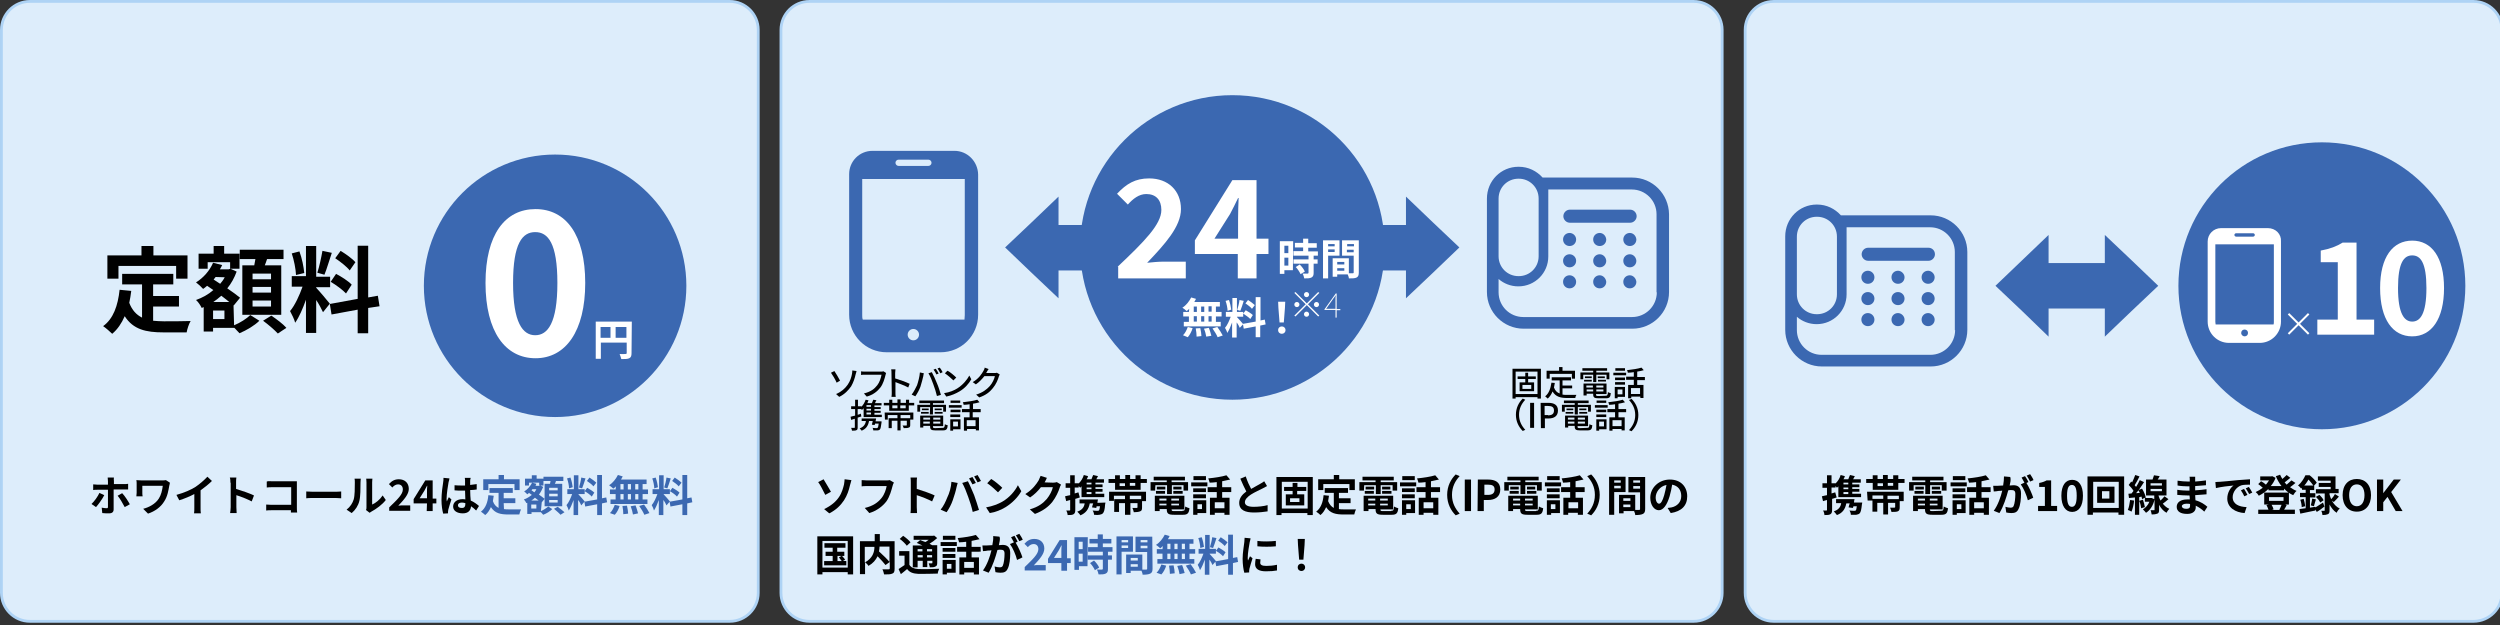 <?xml version="1.0" encoding="utf-8"?>
<!-- Generator: Adobe Illustrator 28.0.0, SVG Export Plug-In . SVG Version: 6.00 Build 0)  -->
<svg version="1.1" id="_レイヤー_2" xmlns="http://www.w3.org/2000/svg" xmlns:xlink="http://www.w3.org/1999/xlink" x="0px"
	 y="0px" viewBox="0 0 880 220" style="enable-background:new 0 0 880 220;" xml:space="preserve">
<rect x="0" y="0" width="880" height="220" fill="#333333" stroke="none"/>
<style type="text/css">
	.st0{fill:#DDEDFB;stroke:#AED3F5;stroke-width:0.99;stroke-miterlimit:10;}
	.st1{fill:#3B68B1;}
	.st2{fill:#FFFFFF;}
</style>
<g id="text">
	<g>
		<path class="st0" d="M284.9,0.5h311.3c5.5,0,10,4.5,10,10v198.2c0,5.5-4.5,10-10,10H284.9c-5.5,0-10-4.5-10-10V10.5
			C274.9,5,279.4,0.5,284.9,0.5z"/>
		<path class="st0" d="M10.5,0.5h246.4c5.5,0,10,4.5,10,10v198.2c0,5.5-4.5,10-10,10H10.5c-5.5,0-10-4.5-10-10V10.5
			C0.5,5,5,0.5,10.5,0.5z"/>
		<path class="st0" d="M624.3,0.5h246.4c5.5,0,10,4.5,10,10v198.2c0,5.5-4.5,10-10,10H624.3c-5.5,0-10-4.5-10-10V10.5
			C614.3,5,618.8,0.5,624.3,0.5z"/>
		<circle class="st1" cx="195.4" cy="100.6" r="46.2"/>
		<g>
			<path d="M53.9,112.9c1.2,0.1,2.4,0.2,3.8,0.2c1.8,0,7.2,0,9.4-0.1c-0.6,1-1.2,2.8-1.4,4h-8.2c-6.1,0-10.6-1-13.6-5.7
				c-1.1,2.5-2.5,4.6-4.4,6.2c-0.7-0.7-2.3-2.1-3.2-2.7c3.6-2.6,5.2-7.2,5.8-12.8l4.1,0.4c-0.2,1.5-0.4,2.9-0.7,4.2
				c1,2.6,2.5,4.2,4.5,5.2v-11.7h-7v-3.7H61v3.7h-7.1v4.1H63v3.7h-9.1L53.9,112.9L53.9,112.9z M41.7,98.1h-3.9v-8.2h12v-3.3h4.2v3.3
				H66v8.2H62v-4.5H41.7C41.7,93.6,41.7,98.1,41.7,98.1z"/>
			<path d="M82.4,114.5c2.2-0.9,4.5-2.4,5.7-3.6l3.2,2c-1.7,1.7-4.6,3.4-7,4.4c-0.4-0.5-1.2-1.2-1.8-1.9H75v1.3h-3.3v-8.6l-0.7,0.3
				c-0.4-0.9-1.3-2.2-2-2.8c2.2-0.8,4.3-1.9,6.1-3.5l-2.2-1.5c-0.5,0.4-0.9,0.8-1.4,1.1c-0.5-0.6-1.8-1.8-2.5-2.3
				c2.6-1.6,4.8-4.1,6-6.9l3.2,0.8c-0.2,0.5-0.5,1-0.8,1.5h3.1l0.6-0.2l2.2,1c-0.8,2.2-1.9,4.2-3.3,5.9c1.8,1.2,3.4,2.4,4.5,3.3
				l-2.2,2.7l-0.1-0.1L82.4,114.5L82.4,114.5z M73.1,94.6h-3.2v-5.3h5.3v-2.7h3.7v2.7h5.4v5.3H81v-2.3h-7.9L73.1,94.6L73.1,94.6z
				 M79,109.3h-4v3h4V109.3z M80.7,106.3c-0.8-0.7-1.8-1.4-2.8-2.2c-0.9,0.8-1.8,1.5-2.8,2.2H80.7L80.7,106.3z M75.9,97.5
				c-0.2,0.3-0.5,0.6-0.7,0.9l2.3,1.5c0.6-0.7,1.2-1.5,1.6-2.3L75.9,97.5L75.9,97.5z M89.5,93.4c0.1-0.7,0.3-1.5,0.4-2.2h-5.5v-3.3
				h15.4v3.3H94c-0.3,0.8-0.5,1.6-0.8,2.2h5.8v17.4H85.3V93.4H89.5L89.5,93.4z M95.4,96.3h-6.5v2h6.5V96.3z M95.4,101h-6.5v2h6.5
				V101z M95.4,105.8h-6.5v2.1h6.5V105.8z M95.5,111.1c1.8,1.2,4.2,3,5.3,4.3l-3,2c-1.1-1.2-3.4-3.2-5.2-4.5
				C92.7,112.8,95.5,111.1,95.5,111.1z"/>
			<path d="M113.7,109.9c-0.5-1.1-1.4-2.8-2.4-4.3v11.6h-3.6v-11.7c-1.1,3.1-2.4,6.1-3.8,8.1c-0.3-1.2-1.2-3-1.8-4.1
				c1.7-2,3.3-5.5,4.4-8.6h-3.8v-3.7h5V86.6h3.6v10.8h4.9v3.7h-4.9v0.2c1,1,4.1,4.7,4.8,5.6L113.7,109.9L113.7,109.9z M104.2,96.8
				c-0.1-2.1-0.7-5.2-1.5-7.6l2.7-0.7c0.9,2.4,1.5,5.5,1.7,7.6L104.2,96.8L104.2,96.8z M116.8,89c-0.9,2.6-1.8,5.8-2.6,7.7l-2.5-0.7
				c0.7-2.1,1.4-5.4,1.8-7.7L116.8,89L116.8,89z M129.6,108.4v8.9h-3.7V109l-9.2,1.7l-0.6-3.7l9.8-1.8V86.5h3.7v18.2l3.4-0.6
				l0.6,3.7L129.6,108.4L129.6,108.4z M118.3,96.4c1.9,1,4.4,2.6,5.5,3.8l-2,3.1c-1.1-1.2-3.5-3-5.4-4.1L118.3,96.4z M123.1,95.2
				c-1-1.3-3.3-3.1-5.1-4.3l1.9-2.6c1.8,1.1,4.2,2.8,5.2,4C125.1,92.3,123.1,95.2,123.1,95.2z"/>
		</g>
		<path class="st2" d="M170.9,99.6c0-17.1,6.9-26,17.6-26s17.5,9,17.5,26s-6.9,26.5-17.5,26.5S170.9,116.8,170.9,99.6z M196.2,99.6
			c0-14-3.3-17.9-7.8-17.9s-7.8,3.9-7.8,17.9s3.4,18.4,7.8,18.4S196.2,113.7,196.2,99.6z"/>
		<g>
			<path d="M33.8,178.5l-1.6-1.1c1-0.9,2.2-2.6,2.8-3.9l1.7,0.8C36,175.7,34.6,177.6,33.8,178.5L33.8,178.5z M40.1,169.2v1.2h3.5
				c0.4,0,1.1,0,1.5-0.1v2c-0.5,0-1,0-1.5,0H40v7c0,0.9-0.5,1.4-1.6,1.4c-0.8,0-1.7,0-2.4-0.1l-0.2-1.9c0.6,0.1,1.3,0.2,1.7,0.2
				s0.5-0.1,0.5-0.5c0-0.6,0-5.3,0-6l0,0l-3.8,0c-0.5,0-1,0-1.4,0.1v-2c0.5,0,1,0.1,1.4,0.1h3.8v-1.2c0-0.4-0.1-1.1-0.1-1.3h2.2
				C40.1,168.1,40,168.9,40.1,169.2L40.1,169.2z M45.7,177.5l-1.8,1c-0.7-1.3-1.7-3.1-2.5-4l1.6-0.9
				C43.9,174.5,45.1,176.4,45.7,177.5L45.7,177.5z"/>
			<path d="M59.6,170.9c-0.3,1.6-0.6,3.8-1.8,5.6c-1.2,2-3.3,3.5-5.7,4.3l-1.7-1.7c2-0.5,4.3-1.7,5.5-3.6c0.8-1.2,1.2-2.9,1.4-4.5
				h-7.2v2.5c0,0.2,0,0.8,0.1,1.2H48c0-0.5,0.1-0.8,0.1-1.2v-3.2c0-0.4,0-0.9-0.1-1.3c0.5,0,1.1,0.1,1.8,0.1H57c0.5,0,1,0,1.4-0.1
				l1.4,0.9C59.8,170.1,59.7,170.6,59.6,170.9L59.6,170.9z"/>
			<path d="M68.8,171.4c1.5-1,3.2-2.5,4.2-3.6l1.6,1.5c-1.1,1.1-2.6,2.3-4,3.3v6.1c0,0.7,0,1.6,0.1,2h-2.4c0.1-0.4,0.1-1.3,0.1-2
				v-4.8c-1.5,0.8-3.4,1.6-5.3,2.2l-1-1.9C65,173.4,67.2,172.4,68.8,171.4z"/>
			<path d="M81.1,169.9c0-0.5,0-1.3-0.2-1.8h2.3c-0.1,0.5-0.1,1.2-0.1,1.8v2.2c2,0.6,4.9,1.6,6.3,2.3l-0.8,2.1
				c-1.5-0.8-3.8-1.7-5.4-2.2v4.2c0,0.4,0.1,1.5,0.1,2.1h-2.3c0.1-0.6,0.2-1.5,0.2-2.1V169.9L81.1,169.9z"/>
			<path d="M95.6,169.4h7.6c0.4,0,1.1,0,1.3,0c0,0.3,0,0.9,0,1.4v7.8c0,0.5,0,1.3,0.1,1.8h-2.2c0-0.2,0-0.5,0-0.8h-6.8
				c-0.6,0-1.4,0-1.9,0.1v-2.1c0.5,0,1.2,0.1,1.9,0.1h6.9v-6.2h-6.7c-0.6,0-1.4,0-1.9,0.1v-2.1C94.3,169.3,95.1,169.4,95.6,169.4
				L95.6,169.4z"/>
			<path d="M110.2,173.1h8.1c0.7,0,1.4-0.1,1.8-0.1v2.4c-0.4,0-1.1-0.1-1.8-0.1h-8.1c-0.9,0-1.9,0-2.4,0.1V173
				C108.3,173,109.4,173.1,110.2,173.1z"/>
			<path d="M124.5,175.8c0.4-1.3,0.4-4.1,0.4-5.9c0-0.6,0-1-0.1-1.4h2.2c0,0.1-0.1,0.7-0.1,1.4c0,1.8,0,4.9-0.4,6.4
				c-0.4,1.7-1.4,3.2-2.7,4.3l-1.8-1.2C123.3,178.4,124.1,177.1,124.5,175.8L124.5,175.8z M129,178.5v-8.7c0-0.7-0.1-1.2-0.1-1.3
				h2.2c0,0-0.1,0.6-0.1,1.3v7.8c1.2-0.5,2.7-1.7,3.7-3.2l1.1,1.6c-1.2,1.6-3.4,3.2-5.1,4.1c-0.3,0.2-0.5,0.3-0.6,0.4l-1.3-1
				C129,179.3,129,178.9,129,178.5L129,178.5z"/>
			<path d="M137,178.6c2.9-2.8,4.8-4.6,4.8-6.3c0-1.1-0.6-1.8-1.7-1.8c-0.8,0-1.5,0.5-2,1.1l-1.2-1.2c1-1.1,2-1.7,3.5-1.7
				c2.1,0,3.5,1.3,3.5,3.4c0,1.9-1.7,3.8-3.7,5.9c0.6-0.1,1.3-0.1,1.8-0.1h2.4v1.9H137V178.6L137,178.6z"/>
			<path d="M150.3,177.2h-4.7v-1.5l4.1-6.6h2.6v6.4h1.3v1.7h-1.3v2.7h-2.1L150.3,177.2L150.3,177.2z M150.3,175.5v-2.2
				c0-0.6,0-1.7,0.1-2.3h-0.1c-0.3,0.6-0.6,1.1-0.9,1.7l-1.7,2.7H150.3L150.3,175.5z"/>
			<path d="M157.9,169.7c-0.2,1-0.7,4.3-0.7,5.8c0,0.3,0,0.7,0.1,1c0.2-0.5,0.4-1,0.7-1.5l0.9,0.8c-0.4,1.2-0.9,2.8-1.1,3.6
				c0,0.2-0.1,0.5-0.1,0.7c0,0.1,0,0.4,0,0.6l-1.7,0.1c-0.3-1.1-0.6-2.8-0.6-4.8c0-2.3,0.4-5.1,0.6-6.3c0.1-0.4,0.1-1,0.1-1.5
				l2.1,0.2C158.2,168.7,158,169.4,157.9,169.7L157.9,169.7z M165.5,169.2c0,0.3,0,0.9,0,1.5c0.8-0.1,1.6-0.2,2.3-0.3v1.9
				c-0.7,0.1-1.5,0.2-2.3,0.2c0,1.5,0.1,2.7,0.2,3.7c1.2,0.5,2.2,1.3,2.9,1.9l-1,1.6c-0.6-0.6-1.2-1.1-1.8-1.5
				c-0.1,1.4-0.9,2.5-2.9,2.5s-3.4-0.9-3.4-2.4s1.3-2.6,3.3-2.6c0.3,0,0.7,0,1,0.1c0-0.9-0.1-2-0.1-3.1c-0.4,0-0.7,0-1.1,0
				c-0.9,0-1.7,0-2.6-0.1v-1.8c0.9,0.1,1.7,0.1,2.6,0.1c0.4,0,0.7,0,1.1,0c0-0.7,0-1.4,0-1.7c0-0.2,0-0.7-0.1-1h2.1
				C165.6,168.5,165.5,168.8,165.5,169.2L165.5,169.2z M162.6,178.8c0.9,0,1.2-0.5,1.2-1.4v-0.3c-0.4-0.1-0.8-0.2-1.2-0.2
				c-0.9,0-1.4,0.4-1.4,0.9C161.2,178.6,161.8,178.8,162.6,178.8L162.6,178.8z"/>
			<path class="st1" d="M177.4,179.2c0.5,0.1,1.1,0.1,1.7,0.1c0.8,0,3.3,0,4.3,0c-0.2,0.4-0.5,1.3-0.6,1.8h-3.8
				c-2.8,0-4.8-0.4-6.2-2.6c-0.5,1.1-1.1,2.1-2,2.8c-0.3-0.3-1.1-0.9-1.5-1.2c1.6-1.2,2.4-3.3,2.6-5.8l1.9,0.2
				c-0.1,0.7-0.2,1.3-0.3,1.9c0.4,1.2,1.1,1.9,2,2.4v-5.3h-3.2v-1.7h8.2v1.7h-3.2v1.9h4.1v1.7h-4.1L177.4,179.2L177.4,179.2z
				 M171.9,172.5h-1.8v-3.8h5.4v-1.5h1.9v1.5h5.5v3.8h-1.8v-2.1h-9.2L171.9,172.5L171.9,172.5z"/>
			<path class="st1" d="M190.4,179.9c1-0.4,2-1.1,2.6-1.6l1.4,0.9c-0.8,0.8-2.1,1.6-3.2,2c-0.2-0.2-0.5-0.6-0.8-0.9h-3.3v0.6h-1.5
				v-3.9l-0.3,0.1c-0.2-0.4-0.6-1-0.9-1.3c1-0.3,1.9-0.9,2.8-1.6l-1-0.7c-0.2,0.2-0.4,0.4-0.6,0.5c-0.2-0.3-0.8-0.8-1.1-1
				c1.2-0.7,2.2-1.9,2.8-3.1l1.5,0.4c-0.1,0.2-0.2,0.5-0.3,0.7h1.4l0.3-0.1l1,0.5c-0.4,1-0.9,1.9-1.5,2.7c0.8,0.5,1.5,1.1,2,1.5
				l-1,1.2l0,0L190.4,179.9L190.4,179.9z M186.2,170.9h-1.4v-2.4h2.4v-1.2h1.7v1.2h2.4v2.4h-1.5v-1h-3.6L186.2,170.9L186.2,170.9z
				 M188.9,177.6H187v1.4h1.8V177.6z M189.6,176.2c-0.4-0.3-0.8-0.6-1.3-1c-0.4,0.4-0.8,0.7-1.3,1H189.6z M187.4,172.2
				c-0.1,0.1-0.2,0.2-0.3,0.4l1,0.7c0.3-0.3,0.5-0.7,0.7-1.1H187.4z M193.6,170.3c0.1-0.3,0.1-0.7,0.2-1h-2.5v-1.5h7v1.5h-2.6
				c-0.1,0.4-0.2,0.7-0.4,1h2.6v7.9h-6.2v-7.9H193.6L193.6,170.3z M196.3,171.7h-3v0.9h3V171.7z M196.3,173.8h-3v0.9h3V173.8z
				 M196.3,176h-3v0.9h3V176z M196.3,178.4c0.8,0.6,1.9,1.4,2.4,1.9l-1.4,0.9c-0.5-0.6-1.5-1.4-2.3-2.1L196.3,178.4L196.3,178.4z"/>
			<path class="st1" d="M204.6,177.9c-0.2-0.5-0.6-1.3-1.1-1.9v5.3h-1.6v-5.3c-0.5,1.4-1.1,2.8-1.7,3.7c-0.1-0.5-0.5-1.4-0.8-1.9
				c0.8-0.9,1.5-2.5,2-3.9h-1.7v-1.7h2.3v-4.9h1.6v4.9h2.2v1.7h-2.2v0.1c0.4,0.4,1.9,2.1,2.2,2.5L204.6,177.9L204.6,177.9z
				 M200.3,171.9c0-0.9-0.3-2.4-0.7-3.5l1.2-0.3c0.4,1.1,0.7,2.5,0.8,3.4L200.3,171.9L200.3,171.9z M206.1,168.4
				c-0.4,1.2-0.8,2.6-1.2,3.5l-1.1-0.3c0.3-0.9,0.7-2.5,0.8-3.5L206.1,168.4L206.1,168.4z M211.9,177.2v4.1h-1.7v-3.8l-4.2,0.8
				l-0.3-1.7l4.5-0.8v-8.6h1.7v8.2l1.5-0.3l0.3,1.7L211.9,177.2L211.9,177.2z M206.7,171.7c0.9,0.5,2,1.2,2.5,1.7l-0.9,1.4
				c-0.5-0.6-1.6-1.4-2.5-1.9L206.7,171.7L206.7,171.7z M208.9,171.2c-0.5-0.6-1.5-1.4-2.3-1.9l0.9-1.2c0.8,0.5,1.9,1.3,2.4,1.8
				L208.9,171.2L208.9,171.2z"/>
			<path class="st1" d="M216.8,171.2c-0.3,0.3-0.6,0.6-0.9,0.8c-0.3-0.3-1.1-0.9-1.5-1.2c1.3-0.8,2.4-2.2,3.1-3.6l1.7,0.5
				c-0.2,0.4-0.4,0.7-0.6,1.1h9v1.6h-1.4v1.9h1.9v1.6h-1.9v1.9h1.7v1.6h-13v-1.6h1.8v-1.9h-2v-1.6h2L216.8,171.2L216.8,171.2z
				 M214.7,180.6c0.7-0.6,1.3-1.8,1.7-2.9l1.7,0.4c-0.3,1.1-1,2.4-1.7,3.1L214.7,180.6L214.7,180.6z M218.4,172.3h1.1v-1.9h-1.1
				V172.3z M218.4,175.8h1.1v-1.9h-1.1V175.8z M220.7,178c0.2,0.9,0.4,2.1,0.4,2.8l-1.7,0.2c0-0.7-0.1-1.9-0.3-2.9L220.7,178
				L220.7,178z M222.1,172.3v-1.9H221v1.9H222.1z M221,173.9v1.9h1.1v-1.9H221z M223.7,177.9c0.4,0.9,0.7,2.1,0.9,2.8l-1.8,0.4
				c-0.1-0.7-0.4-1.9-0.8-2.9L223.7,177.9z M224.7,170.4h-1.1v1.9h1.1V170.4z M224.7,173.9h-1.1v1.9h1.1V173.9z M226.7,177.6
				c0.7,0.9,1.5,2.2,1.9,3l-1.8,0.6c-0.3-0.8-1.1-2.1-1.8-3.1L226.7,177.6z"/>
			<path class="st1" d="M234.6,177.9c-0.2-0.5-0.6-1.3-1.1-1.9v5.3h-1.6v-5.3c-0.5,1.4-1.1,2.8-1.7,3.7c-0.1-0.5-0.5-1.4-0.8-1.9
				c0.8-0.9,1.5-2.5,2-3.9h-1.7v-1.7h2.3v-4.9h1.6v4.9h2.2v1.7h-2.2v0.1c0.4,0.4,1.9,2.1,2.2,2.5L234.6,177.9L234.6,177.9z
				 M230.3,171.9c0-0.9-0.3-2.4-0.7-3.5l1.2-0.3c0.4,1.1,0.7,2.5,0.8,3.4L230.3,171.9L230.3,171.9z M236.1,168.4
				c-0.4,1.2-0.8,2.6-1.2,3.5l-1.1-0.3c0.3-0.9,0.7-2.5,0.8-3.5L236.1,168.4L236.1,168.4z M241.9,177.2v4.1h-1.7v-3.8l-4.2,0.8
				l-0.3-1.7l4.5-0.8v-8.6h1.7v8.2l1.5-0.3l0.3,1.7L241.9,177.2L241.9,177.2z M236.7,171.7c0.9,0.5,2,1.2,2.5,1.7l-0.9,1.4
				c-0.5-0.6-1.6-1.4-2.5-1.9L236.7,171.7L236.7,171.7z M238.9,171.2c-0.5-0.6-1.5-1.4-2.3-1.9l0.9-1.2c0.8,0.5,1.9,1.3,2.4,1.8
				L238.9,171.2L238.9,171.2z"/>
		</g>
		<g>
			<path d="M295.7,134l-1.2,0.7c-0.5-1.2-1.5-2.8-2-3.5l1.2-0.6C294.2,131.3,295.3,133.2,295.7,134z M298.4,135.4
				c0.9-1.3,1.3-2.7,1.5-3.8c0.1-0.4,0.1-0.9,0.1-1.2l1.5,0.2c-0.1,0.4-0.2,0.9-0.3,1.1c-0.3,1.4-0.8,2.9-1.6,4.3
				c-1,1.4-2.3,2.8-4.2,3.7l-1.1-1C296.2,137.9,297.5,136.7,298.4,135.4L298.4,135.4z"/>
			<path d="M311.7,132c-0.3,1.2-0.8,3.1-1.8,4.4c-1.1,1.4-2.6,2.6-4.8,3.2l-1-1.1c2.4-0.6,3.7-1.6,4.7-2.9c0.8-1,1.3-2.6,1.5-3.7
				h-5.9c-0.5,0-1,0-1.3,0.1v-1.3c0.3,0.1,0.9,0.1,1.3,0.1h5.8c0.2,0,0.5,0,0.8-0.1l0.9,0.6C311.8,131.5,311.8,131.8,311.7,132
				L311.7,132z"/>
			<path d="M313.8,131.3c0-0.4,0-0.9-0.1-1.3h1.5c0,0.4-0.1,0.9-0.1,1.3v1.9c1.6,0.5,3.9,1.3,5.1,1.9l-0.5,1.3
				c-1.3-0.7-3.2-1.4-4.5-1.9v3.7c0,0.4,0,1.1,0.1,1.5h-1.5c0.1-0.4,0.1-1.1,0.1-1.5L313.8,131.3L313.8,131.3z"/>
			<path d="M323.8,131.1l1.4,0.3c-0.1,0.3-0.2,0.8-0.2,1c-0.2,0.8-0.6,2.5-1,3.7c-0.4,1.1-1.1,2.4-1.8,3.4l-1.3-0.6
				c0.8-1,1.4-2.3,1.9-3.3C323.2,134.4,323.7,132.6,323.8,131.1L323.8,131.1z M326.8,131.4l1.2-0.4c0.5,0.9,1.3,2.6,1.8,3.9
				c0.5,1.1,1.1,3,1.4,4.1l-1.4,0.4c-0.3-1.3-0.8-2.9-1.3-4.2C328.1,134,327.4,132.3,326.8,131.4L326.8,131.4z M330.4,131.5
				l-0.8,0.3c-0.2-0.5-0.6-1.2-1-1.7l0.8-0.3C329.7,130.3,330.2,131,330.4,131.5L330.4,131.5z M331.8,131l-0.8,0.4
				c-0.3-0.5-0.6-1.2-1-1.7l0.8-0.3C331.1,129.8,331.6,130.5,331.8,131L331.8,131z"/>
			<path d="M337,136.7c1.9-1.2,3.4-3,4.2-4.5l0.7,1.3c-0.9,1.6-2.3,3.2-4.2,4.3c-1.2,0.7-2.7,1.4-4.6,1.8l-0.8-1.2
				C334.3,138.1,335.9,137.4,337,136.7L337,136.7z M336.6,132.9l-1,1c-0.6-0.6-2.1-1.9-3-2.5l0.9-0.9
				C334.4,130.9,335.9,132.2,336.6,132.9z"/>
			<path d="M347.3,131c0,0.1-0.1,0.2-0.2,0.3h2.9c0.3,0,0.7,0,0.9-0.1l1,0.6c-0.1,0.2-0.2,0.5-0.3,0.7c-0.3,1.1-1,2.8-2.1,4.1
				c-1.1,1.4-2.5,2.5-4.8,3.3l-1.1-1c2.3-0.7,3.7-1.8,4.8-3c0.9-1,1.6-2.5,1.8-3.5h-3.7c-0.8,1-1.8,2.1-3,2.9l-1.1-0.8
				c2.1-1.2,3.2-2.9,3.8-4c0.1-0.2,0.4-0.7,0.4-1.1l1.4,0.5C347.7,130.3,347.4,130.8,347.3,131L347.3,131z"/>
			<path d="M303.2,146.6c-0.4,0.1-0.9,0.3-1.3,0.4v3.4c0,0.6-0.1,0.9-0.4,1c-0.3,0.2-0.8,0.2-1.6,0.2c0-0.3-0.2-0.7-0.3-1
				c0.5,0,0.9,0,1.1,0c0.2,0,0.2,0,0.2-0.2v-3l-1.3,0.4l-0.2-1.1c0.4-0.1,1-0.3,1.6-0.4v-2.3h-1.4v-1h1.4v-2.3h1v2.3h1.2v0.2
				c0.7-0.7,1.2-1.6,1.5-2.5l1,0.2c-0.1,0.4-0.3,0.7-0.4,1h1.6c0.2-0.4,0.4-0.9,0.5-1.2l1.1,0.2c-0.2,0.3-0.4,0.7-0.5,1h2.3v0.8
				h-2.5v0.6h2.2v0.7h-2.2v0.6h2.2v0.7h-2.2v0.7h2.6v0.8H304v-3.1c-0.2,0.2-0.4,0.4-0.6,0.6c-0.1-0.1-0.2-0.2-0.3-0.4v0.1h-1.2v2
				c0.4-0.1,0.8-0.2,1.1-0.4L303.2,146.6L303.2,146.6z M310.3,148.3c0,0,0,0.3,0,0.4c-0.2,1.5-0.3,2.2-0.6,2.5
				c-0.2,0.2-0.5,0.3-0.8,0.3c-0.3,0-0.9,0-1.5,0c0-0.3-0.1-0.7-0.3-0.9c0.6,0.1,1.1,0.1,1.4,0.1c0.2,0,0.3,0,0.4-0.1
				c0.2-0.2,0.3-0.6,0.4-1.5H308c0,0.2-0.1,0.4-0.1,0.5l-1-0.1c0.1-0.4,0.2-0.8,0.3-1.3h-1.3c-0.3,1.7-1.1,2.8-2.6,3.4
				c-0.1-0.2-0.5-0.6-0.7-0.8c1.3-0.5,2-1.3,2.2-2.6h-1.5v-0.9h5.1c-0.1,0.3-0.1,0.7-0.2,1L310.3,148.3L310.3,148.3z M306.6,142.6
				H305v0.6h1.6V142.6z M306.6,143.9H305v0.6h1.6V143.9z M306.6,145.2H305v0.7h1.6V145.2z"/>
			<path d="M321.8,141.8v0.9h-1.9v1.9H313v-1.9h-1.9v-0.9h1.9v-1.1h1.1v1.1h1.8v-1.2h1.1v1.2h1.9v-1.1h1.1v1.1H321.8z M311.4,145.2
				h10.1v2.5h-1.1v-1.6H317v1.1h3.4v2.4c0,0.5-0.1,0.8-0.5,0.9c-0.4,0.2-1,0.2-1.8,0.2c-0.1-0.3-0.2-0.7-0.4-0.9c0.6,0,1.1,0,1.3,0
				c0.2,0,0.2-0.1,0.2-0.2v-1.5H317v3.4h-1.1v-3.4h-2v2.6h-1.1v-3.5h3.1v-1.1h-3.4v1.6h-1L311.4,145.2L311.4,145.2z M314.1,143.7
				h1.8v-1h-1.8V143.7z M318.8,142.7h-1.9v1h1.9V142.7z"/>
			<path d="M327.4,143.3h-3.5v1.6h-1v-2.4h4.5v-0.6h-3.8V141h8.7v0.9h-3.9v0.6h4.6v2.4h-1v-1.6h-3.6v2.6h-1.1L327.4,143.3
				L327.4,143.3z M331.8,150.6c0.6,0,0.7-0.2,0.8-1.3c0.2,0.2,0.6,0.3,1,0.4c-0.1,1.4-0.5,1.8-1.7,1.8h-2.6c-1.5,0-1.9-0.3-1.9-1.4
				v-0.2H325v0.6h-1.1v-4.2h8.1v3.7h-3.6v0.2c0,0.4,0.1,0.5,0.9,0.5L331.8,150.6L331.8,150.6z M324.2,145h2.7v0.6h-2.7V145z
				 M326.9,143.8v0.6h-2.4v-0.6H326.9z M325,147v0.7h2.4V147H325z M327.3,149.1v-0.7H325v0.7H327.3z M331,147h-2.5v0.7h2.5V147z
				 M331,149.1v-0.7h-2.5v0.7H331z M331.5,143.8v0.6H329v-0.6H331.5z M329,145h2.8v0.6H329V145z"/>
			<path d="M334,142.6h4.5v0.9H334V142.6z M338.1,151.1h-2.6v0.5h-1v-4h3.6V151.1z M338.1,145.1h-3.5v-0.9h3.5V145.1z M334.5,145.9
				h3.5v0.9h-3.5V145.9z M338,141.8h-3.4V141h3.4V141.8z M335.5,148.4v1.7h1.7v-1.7H335.5z M342.4,145.1v1.8h2.2v4.6h-1.1V151h-3.1
				v0.6h-1.1v-4.7h2v-1.8h-2.7V144h2.7v-1.7c-0.7,0.1-1.4,0.2-2.1,0.2c0-0.3-0.2-0.7-0.3-0.9c1.8-0.2,3.9-0.5,5.1-0.9l0.8,0.9
				c-0.7,0.2-1.5,0.4-2.3,0.5v1.9h2.7v1.1L342.4,145.1L342.4,145.1z M343.4,147.9h-3.1v2.1h3.1V147.9z"/>
		</g>
		<g>
			<path d="M542.4,129.8v10.5h-1.2v-0.5h-7.7v0.5h-1.1v-10.5H542.4L542.4,129.8z M541.2,138.7v-7.9h-7.7v7.9H541.2z M537.9,133.4
				v1.2h2.1v3.1h-5.1v-3.1h2v-1.2h-2.7v-0.9h2.7v-1.3h1v1.3h2.7v0.9H537.9L537.9,133.4z M539,135.5h-3.1v1.4h3.1V135.5z"/>
			<path d="M550,138.9c0.5,0.1,1.1,0.1,1.7,0.1c0.5,0,2.5,0,3.2,0c-0.2,0.3-0.4,0.8-0.4,1.1h-2.8c-2.3,0-4.1-0.4-5.2-2.3
				c-0.4,1-1,1.9-1.7,2.5c-0.2-0.2-0.7-0.6-0.9-0.8c1.3-1,1.9-2.7,2.2-4.8l1.2,0.1c-0.1,0.6-0.2,1.1-0.3,1.6c0.4,1.1,1.1,1.8,2,2.1
				v-4.6h-2.8v-1.1h6.8v1.1H550v1.8h3.4v1H550L550,138.9L550,138.9z M545.5,133.3h-1.1v-2.8h4.4v-1.3h1.2v1.3h4.4v2.8h-1.1v-1.7
				h-7.8L545.5,133.3L545.5,133.3z"/>
			<path d="M560.8,131.9h-3.5v1.6h-1v-2.4h4.5v-0.6H557v-0.9h8.7v0.9h-3.8v0.6h4.6v2.4h-1v-1.6h-3.6v2.6h-1.1L560.8,131.9
				L560.8,131.9z M565.2,139.3c0.6,0,0.7-0.2,0.8-1.3c0.2,0.2,0.7,0.3,1,0.4c-0.1,1.4-0.5,1.8-1.7,1.8h-2.6c-1.5,0-1.9-0.3-1.9-1.4
				v-0.2h-2.3v0.6h-1.1v-4.2h8.1v3.7h-3.7v0.2c0,0.4,0.1,0.5,0.9,0.5L565.2,139.3L565.2,139.3z M557.6,133.7h2.7v0.6h-2.7V133.7z
				 M560.3,132.5v0.6h-2.4v-0.6H560.3z M558.4,135.7v0.7h2.3v-0.7H558.4z M560.8,137.8v-0.7h-2.3v0.7H560.8z M564.4,135.7h-2.5v0.7
				h2.5V135.7z M564.4,137.8v-0.7h-2.5v0.7H564.4z M564.9,132.5v0.6h-2.5v-0.6H564.9z M562.5,133.7h2.8v0.6h-2.8V133.7z"/>
			<path d="M567.9,131.2h4.5v0.9h-4.5V131.2z M572,139.7h-2.6v0.5h-1v-4h3.6V139.7z M572,133.8h-3.5v-0.9h3.5V133.8z M568.5,134.5
				h3.5v0.9h-3.5V134.5z M572,130.5h-3.4v-0.9h3.4V130.5z M569.4,137.1v1.7h1.7v-1.7H569.4z M576.3,133.7v1.8h2.2v4.6h-1.1v-0.5
				h-3.2v0.6h-1.1v-4.7h2v-1.8h-2.7v-1.1h2.7V131c-0.7,0.1-1.4,0.2-2.1,0.2c0-0.3-0.2-0.7-0.3-0.9c1.8-0.2,3.9-0.5,5.1-0.9l0.8,0.9
				c-0.7,0.2-1.5,0.4-2.3,0.5v1.9h2.7v1.1H576.3L576.3,133.7z M577.3,136.6h-3.2v2.1h3.2V136.6z"/>
			<path d="M536,140.3l0.9,0.4c-1.3,1.4-2.2,3.1-2.2,5.3s0.9,3.9,2.2,5.3l-0.9,0.4c-1.4-1.4-2.4-3.3-2.4-5.7S534.6,141.7,536,140.3z
				"/>
			<path d="M538.6,141.8h1.4v8.8h-1.4V141.8z"/>
			<path d="M542.3,141.8h2.7c2,0,3.4,0.7,3.4,2.7s-1.4,2.8-3.3,2.8h-1.3v3.4h-1.4L542.3,141.8L542.3,141.8z M544.9,146.2
				c1.4,0,2.1-0.5,2.1-1.7s-0.7-1.6-2.1-1.6h-1.2v3.2H544.9L544.9,146.2z"/>
			<path d="M554.3,143.3h-3.5v1.6h-1v-2.4h4.5v-0.6h-3.8V141h8.7v0.9h-3.8v0.6h4.6v2.4h-1v-1.6h-3.6v2.6h-1.1L554.3,143.3
				L554.3,143.3z M558.7,150.6c0.6,0,0.7-0.2,0.8-1.3c0.2,0.2,0.7,0.3,1,0.4c-0.1,1.4-0.5,1.8-1.7,1.8h-2.6c-1.5,0-1.9-0.3-1.9-1.4
				v-0.2h-2.3v0.6h-1.1v-4.2h8.1v3.7h-3.7v0.2c0,0.4,0.1,0.5,0.9,0.5L558.7,150.6L558.7,150.6z M551.1,145h2.7v0.6h-2.7V145z
				 M553.8,143.8v0.6h-2.4v-0.6H553.8z M551.9,147v0.7h2.3V147H551.9z M554.2,149.1v-0.7h-2.3v0.7H554.2z M557.9,147h-2.5v0.7h2.5
				V147z M557.9,149.1v-0.7h-2.5v0.7H557.9z M558.4,143.8v0.6h-2.5v-0.6H558.4z M555.9,145h2.8v0.6h-2.8V145z"/>
			<path d="M561.4,142.6h4.5v0.9h-4.5V142.6z M565.5,151.1h-2.6v0.5h-1v-4h3.6V151.1z M565.4,145.1h-3.5v-0.9h3.5V145.1z
				 M561.9,145.9h3.5v0.9h-3.5V145.9z M565.4,141.8H562V141h3.4V141.8z M562.9,148.4v1.7h1.7v-1.7H562.9z M569.7,145.1v1.8h2.2v4.6
				h-1.1V151h-3.2v0.6h-1.1v-4.7h2v-1.8h-2.7V144h2.7v-1.7c-0.7,0.1-1.4,0.2-2.1,0.2c0-0.3-0.2-0.7-0.3-0.9c1.8-0.2,3.9-0.5,5.1-0.9
				l0.8,0.9c-0.7,0.2-1.5,0.4-2.3,0.5v1.9h2.7v1.1H569.7L569.7,145.1z M570.8,147.9h-3.2v2.1h3.2V147.9z"/>
			<path d="M574.3,151.8l-0.9-0.4c1.3-1.4,2.2-3.1,2.2-5.3s-0.9-3.9-2.2-5.3l0.9-0.4c1.4,1.4,2.4,3.3,2.4,5.7
				S575.7,150.4,574.3,151.8z"/>
		</g>
		<path class="st2" d="M222.3,124.3c0,1-0.2,1.5-0.8,1.8c-0.6,0.3-1.5,0.3-2.8,0.3c-0.1-0.5-0.4-1.3-0.6-1.8c0.9,0.1,1.8,0,2.1,0
			c0.3,0,0.4-0.1,0.4-0.4v-3.6h-9.1v5.7h-1.8v-13.1h12.7L222.3,124.3L222.3,124.3z M211.4,118.9h3.5v-3.8h-3.5V118.9z M220.5,118.9
			v-3.8h-3.8v3.8H220.5z"/>
		<g>
			<path d="M292.5,173.1l-2,1.1c-0.8-1.6-1.8-3.6-2.5-4.5l1.9-1C290.6,169.8,291.9,172.1,292.5,173.1L292.5,173.1z M295.3,175
				c1.1-1.6,1.5-3.3,1.8-4.5c0.1-0.7,0.2-1.4,0.2-1.8l2.4,0.3c-0.2,0.6-0.3,1.3-0.5,1.8c-0.4,1.8-1,3.6-2.1,5.3
				c-1.2,1.8-2.8,3.4-5.2,4.6l-1.8-1.5C292.6,178,294.2,176.6,295.3,175L295.3,175z"/>
			<path d="M314.2,171c-0.4,1.5-1,3.8-2.2,5.5c-1.4,1.8-3.4,3.3-6,4.1l-1.6-1.8c3-0.7,4.7-2,5.9-3.5c1-1.2,1.6-3,1.8-4.2h-7
				c-0.7,0-1.4,0-1.8,0.1V169c0.5,0,1.3,0.1,1.8,0.1h6.9c0.3,0,0.8,0,1.2-0.1l1.5,0.9C314.4,170.2,314.3,170.7,314.2,171L314.2,171z
				"/>
			<path d="M320.6,169.9c0-0.5,0-1.3-0.1-1.8h2.3c-0.1,0.5-0.1,1.2-0.1,1.8v2.2c2,0.6,4.9,1.6,6.3,2.3l-0.9,2.1
				c-1.5-0.8-3.8-1.7-5.4-2.2v4.2c0,0.4,0.1,1.5,0.1,2.1h-2.3c0.1-0.6,0.1-1.5,0.1-2.1L320.6,169.9L320.6,169.9z"/>
			<path d="M334.9,169.6l2.2,0.4c-0.1,0.4-0.3,1.2-0.4,1.5c-0.2,1.1-0.8,3.1-1.3,4.5c-0.5,1.5-1.4,3.2-2.2,4.3l-2.1-0.9
				c1-1.2,1.8-2.9,2.3-4.2C334.2,173.6,334.8,171.5,334.9,169.6L334.9,169.6z M338.7,170l2-0.6c0.6,1.1,1.6,3.5,2.2,4.9
				c0.5,1.4,1.3,3.8,1.7,5.2l-2.2,0.7c-0.4-1.8-1-3.7-1.6-5.3C340.3,173.4,339.4,171.2,338.7,170z M343.5,170l-1.2,0.5
				c-0.3-0.6-0.8-1.5-1.2-2.1l1.2-0.5C342.7,168.5,343.2,169.5,343.5,170L343.5,170z M345.3,169.3l-1.2,0.5
				c-0.3-0.6-0.8-1.5-1.2-2.1l1.2-0.5C344.5,167.8,345,168.8,345.3,169.3L345.3,169.3z"/>
			<path d="M352.8,176.6c2.6-1.5,4.5-3.8,5.5-5.8l1.2,2.1c-1.1,2-3.1,4.1-5.5,5.6c-1.5,0.9-3.5,1.8-5.6,2.1l-1.3-2
				C349.4,178.2,351.4,177.4,352.8,176.6L352.8,176.6z M352.8,171.7l-1.5,1.6c-0.8-0.8-2.7-2.5-3.8-3.2l1.4-1.5
				C350,169.2,351.9,170.8,352.8,171.7L352.8,171.7z"/>
			<path d="M367.7,169.8C367.7,169.8,367.7,169.8,367.7,169.8l3,0.1c0.5,0,1-0.1,1.3-0.2l1.5,0.9c-0.2,0.3-0.4,0.7-0.5,1.1
				c-0.4,1.3-1.3,3.3-2.6,5c-1.4,1.7-3.2,3.1-6.1,4.2l-1.8-1.6c3.1-0.9,4.7-2.2,6-3.7c1-1.2,1.9-3,2.1-4.1h-4.2
				c-1,1.3-2.3,2.6-3.8,3.6l-1.7-1.2c2.6-1.6,3.9-3.5,4.7-4.8c0.2-0.4,0.5-1.1,0.7-1.6l2.2,0.7C368.3,168.8,367.9,169.4,367.7,169.8
				L367.7,169.8z"/>
			<path d="M380.1,175.1c-0.5,0.2-1,0.3-1.6,0.5v3.8c0,0.8-0.1,1.3-0.6,1.6c-0.5,0.3-1.1,0.3-2.1,0.3c0-0.4-0.2-1.2-0.5-1.6
				c0.5,0,1.1,0,1.2,0c0.2,0,0.2-0.1,0.2-0.2V176c-0.5,0.1-1,0.3-1.4,0.4l-0.4-1.7c0.5-0.1,1.1-0.3,1.8-0.4v-2.6h-1.6v-1.6h1.6v-2.8
				h1.6v2.8h1.4v0.1c0.8-0.8,1.5-1.9,1.8-3l1.5,0.4c-0.1,0.4-0.3,0.8-0.5,1.1h1.7c0.2-0.5,0.4-1.1,0.6-1.5l1.7,0.4
				c-0.2,0.4-0.4,0.8-0.6,1.1h2.7v1.2h-3v0.6h2.5v1h-2.5v0.6h2.5v1h-2.5v0.7h3.1v1.2h-8v-3.8c-0.2,0.2-0.4,0.4-0.5,0.5
				c-0.1-0.2-0.3-0.4-0.5-0.6v0.5h-1.4v2.1l1.3-0.4L380.1,175.1L380.1,175.1z M389.1,176.9c0,0,0,0.4-0.1,0.6
				c-0.1,1.9-0.4,2.8-0.8,3.2c-0.3,0.3-0.7,0.4-1.2,0.5c-0.4,0.1-1.1,0.1-1.9,0c0-0.5-0.2-1.1-0.5-1.5c0.7,0.1,1.4,0.1,1.7,0.1
				c0.2,0,0.4,0,0.5-0.1c0.2-0.2,0.3-0.6,0.4-1.5h-1.2c0,0.2-0.1,0.4-0.1,0.6l-1.5-0.2c0.1-0.4,0.2-0.9,0.4-1.4h-1.2
				c-0.4,2.1-1.4,3.4-3.3,4.2c-0.2-0.4-0.8-1-1.1-1.3c1.5-0.5,2.4-1.4,2.6-2.9h-1.8v-1.4h6.5c-0.1,0.4-0.2,0.8-0.2,1.2L389.1,176.9
				L389.1,176.9z M384.2,169.9h-1.7v0.6h1.7V169.9z M384.2,171.6h-1.7v0.6h1.7V171.6z M384.2,173.2h-1.7v0.7h1.7V173.2z"/>
			<path d="M403.7,168.6v1.4h-2.2v2.4h-9v-2.4h-2.3v-1.4h2.3v-1.3h1.7v1.3h1.9v-1.4h1.7v1.4h1.9v-1.3h1.8v1.3H403.7L403.7,168.6z
				 M390.5,173.1h12.9v3.3H402v2.2c0,0.8-0.1,1.2-0.7,1.4c-0.5,0.2-1.3,0.3-2.2,0.3c-0.1-0.5-0.3-1.1-0.5-1.5c0.6,0,1.3,0,1.5,0
				c0.2,0,0.3-0.1,0.3-0.2v-1.5h-2.5v4.1H396v-4.1h-2.1v3.1h-1.7v-4.5h3.8v-1.2h-3.9v1.8h-1.7V173.1L390.5,173.1z M394.1,171.1h1.9
				v-1h-1.9V171.1z M401.7,174.5h-4v1.2h4V174.5z M399.6,170h-1.9v1h1.9V170z"/>
			<path d="M406.6,172.7h-1.6v-3h5.7v-0.6h-4.6v-1.3h11v1.3h-4.7v0.6h5.8v3h-1.6v-1.9h-4.1v3.1h-1.7v-3.1h-4.1L406.6,172.7
				L406.6,172.7z M416.2,179.8c0.8,0,0.9-0.2,1-1.5c0.4,0.2,1,0.5,1.5,0.6c-0.2,1.8-0.7,2.3-2.3,2.3h-3.1c-2.1,0-2.6-0.4-2.6-2v0
				h-2.5v0.7h-1.7v-5.4h10.4v4.8h-4.5v0c0,0.6,0.2,0.6,1.1,0.6H416.2L416.2,179.8z M406.9,172.8h3.2v1h-3.2V172.8z M410.2,172.3h-3
				v-1h3V172.3z M408.1,175.5v0.7h2.5v-0.7H408.1z M410.6,177.9v-0.6h-2.5v0.6H410.6z M415,175.5h-2.7v0.7h2.7V175.5z M415,177.9
				v-0.6h-2.7v0.6H415z M415.9,171.3v1H413v-1H415.9z M413,172.8h3.3v1H413V172.8z"/>
			<path d="M419.3,169.8h5.7v1.4h-5.7V169.8z M424.6,180.6h-3.1v0.6H420v-5.1h4.6V180.6L424.6,180.6z M424.5,173.2H420v-1.3h4.5
				V173.2z M420,174h4.5v1.4H420V174z M424.5,169h-4.4v-1.4h4.4V169z M421.5,177.5v1.7h1.6v-1.7H421.5z M430.2,173.2v2h2.6v6H431
				v-0.7h-3.4v0.7h-1.7v-6h2.4v-2h-3.2v-1.7h3.2v-1.8c-0.8,0.1-1.7,0.2-2.5,0.2c-0.1-0.4-0.3-1.1-0.5-1.5c2.2-0.2,4.8-0.6,6.4-1.1
				l1.3,1.5c-0.9,0.2-1.8,0.4-2.8,0.6v2.1h3.2v1.7L430.2,173.2L430.2,173.2z M431,176.8h-3.4v2.1h3.4V176.8z"/>
			<path d="M440.4,172.1c1.2-0.7,2.5-1.4,3.2-1.8c0.6-0.3,1-0.6,1.4-0.9l1,1.7c-0.5,0.3-0.9,0.5-1.5,0.8c-0.9,0.5-2.8,1.3-4.2,2.2
				c-1.2,0.8-2.1,1.7-2.1,2.7s1,1.6,3.1,1.6c1.5,0,3.6-0.2,4.9-0.6l0,2.2c-1.3,0.2-2.9,0.4-4.8,0.4c-3,0-5.2-0.8-5.2-3.4
				c0-1.6,1-2.9,2.5-4c-0.7-1.3-1.4-2.9-2.1-4.5l1.9-0.8C439.1,169.5,439.8,171,440.4,172.1L440.4,172.1z"/>
			<path d="M462.1,167.9v13.4h-1.9v-0.7h-9.1v0.7h-1.8v-13.4H462.1L462.1,167.9z M460.3,179v-9.4h-9.1v9.4H460.3z M456.6,172.8v1.2
				h2.5v3.9h-6.5V174h2.4v-1.2h-3v-1.4h3V170h1.7v1.4h3.1v1.4H456.6z M457.4,175.4h-3.3v1.3h3.3V175.4z"/>
			<path d="M471.3,179.2c0.5,0.1,1.1,0.1,1.7,0.1c0.8,0,3.3,0,4.3,0c-0.2,0.4-0.5,1.3-0.6,1.8H473c-2.8,0-4.8-0.4-6.2-2.6
				c-0.5,1.1-1.1,2.1-2,2.8c-0.3-0.3-1-0.9-1.5-1.2c1.6-1.2,2.4-3.3,2.6-5.8l1.9,0.2c-0.1,0.7-0.2,1.3-0.3,1.9
				c0.5,1.2,1.1,1.9,2,2.4v-5.3h-3.2v-1.7h8.2v1.7h-3.2v1.9h4.1v1.7h-4.1V179.2L471.3,179.2z M465.8,172.5H464v-3.8h5.5v-1.5h1.9
				v1.5h5.5v3.8H475v-2.1h-9.2L465.8,172.5L465.8,172.5z"/>
			<path d="M480.1,172.7h-1.6v-3h5.7v-0.6h-4.6v-1.3h11v1.3H486v0.6h5.8v3h-1.6v-1.9H486v3.1h-1.7v-3.1h-4.1L480.1,172.7
				L480.1,172.7z M489.7,179.8c0.8,0,0.9-0.2,1-1.5c0.4,0.2,1,0.5,1.5,0.6c-0.2,1.8-0.7,2.3-2.3,2.3h-3.1c-2.1,0-2.6-0.4-2.6-2v0
				h-2.5v0.7h-1.7v-5.4h10.4v4.8h-4.5v0c0,0.6,0.2,0.6,1.1,0.6H489.7L489.7,179.8z M480.4,172.8h3.2v1h-3.2V172.8z M483.7,172.3h-3
				v-1h3V172.3z M481.6,175.5v0.7h2.5v-0.7H481.6z M484.1,177.9v-0.6h-2.5v0.6H484.1z M488.5,175.5h-2.7v0.7h2.7V175.5z
				 M488.5,177.9v-0.6h-2.7v0.6H488.5z M489.4,171.3v1h-2.9v-1H489.4z M486.5,172.8h3.3v1h-3.3V172.8z"/>
			<path d="M492.8,169.8h5.7v1.4h-5.7V169.8z M498.1,180.6H495v0.6h-1.5v-5.1h4.6V180.6L498.1,180.6z M498,173.2h-4.5v-1.3h4.5
				V173.2z M493.5,174h4.5v1.4h-4.5V174z M498,169h-4.4v-1.4h4.4V169z M495,177.5v1.7h1.6v-1.7H495z M503.7,173.2v2h2.6v6h-1.8v-0.7
				h-3.4v0.7h-1.7v-6h2.4v-2h-3.2v-1.7h3.2v-1.8c-0.8,0.1-1.7,0.2-2.5,0.2c-0.1-0.4-0.3-1.1-0.5-1.5c2.2-0.2,4.8-0.6,6.4-1.1
				l1.3,1.5c-0.9,0.2-1.8,0.4-2.8,0.6v2.1h3.2v1.7L503.7,173.2L503.7,173.2z M504.5,176.8h-3.4v2.1h3.4V176.8z"/>
			<path d="M512.4,167l1.4,0.6c-1.5,1.6-2.7,3.7-2.7,6.6s1.2,4.9,2.7,6.6l-1.4,0.6c-1.6-1.6-3-4-3-7.2S510.8,168.6,512.4,167
				L512.4,167z"/>
			<path d="M515.6,168.8h2.2v11.1h-2.2V168.8z"/>
			<path d="M520.2,168.8h3.6c2.5,0,4.3,0.9,4.3,3.5s-1.9,3.7-4.3,3.7h-1.5v3.9h-2.2L520.2,168.8L520.2,168.8z M523.8,174.2
				c1.5,0,2.3-0.6,2.3-1.9s-0.8-1.7-2.3-1.7h-1.3v3.6H523.8L523.8,174.2z"/>
			<path d="M531.1,172.7h-1.6v-3h5.7v-0.6h-4.6v-1.3h11v1.3h-4.7v0.6h5.8v3H541v-1.9h-4.1v3.1h-1.7v-3.1h-4.1L531.1,172.7
				L531.1,172.7z M540.7,179.8c0.8,0,0.9-0.2,1-1.5c0.4,0.2,1,0.5,1.5,0.6c-0.2,1.8-0.7,2.3-2.3,2.3h-3.2c-2.1,0-2.6-0.4-2.6-2v0
				h-2.5v0.7h-1.7v-5.4h10.4v4.8h-4.5v0c0,0.6,0.2,0.6,1.1,0.6H540.7z M531.4,172.8h3.2v1h-3.2V172.8z M534.6,172.3h-3v-1h3V172.3z
				 M532.6,175.5v0.7h2.5v-0.7H532.6z M535.1,177.9v-0.6h-2.5v0.6H535.1z M539.5,175.5h-2.7v0.7h2.7V175.5z M539.5,177.9v-0.6h-2.7
				v0.6H539.5z M540.4,171.3v1h-2.9v-1H540.4z M537.5,172.8h3.3v1h-3.3V172.8z"/>
			<path d="M543.8,169.8h5.7v1.4h-5.7V169.8z M549.1,180.6h-3.1v0.6h-1.5v-5.1h4.6V180.6L549.1,180.6z M549,173.2h-4.5v-1.3h4.5
				V173.2z M544.5,174h4.5v1.4h-4.5V174z M549,169h-4.4v-1.4h4.4V169z M545.9,177.5v1.7h1.6v-1.7H545.9z M554.6,173.2v2h2.6v6h-1.8
				v-0.7H552v0.7h-1.7v-6h2.4v-2h-3.2v-1.7h3.2v-1.8c-0.8,0.1-1.7,0.2-2.5,0.2c-0.1-0.4-0.3-1.1-0.5-1.5c2.2-0.2,4.8-0.6,6.4-1.1
				l1.3,1.5c-0.9,0.2-1.8,0.4-2.8,0.6v2.1h3.2v1.7L554.6,173.2L554.6,173.2z M555.5,176.8h-3.4v2.1h3.4V176.8z"/>
			<path d="M560.1,181.4l-1.4-0.6c1.5-1.6,2.7-3.7,2.7-6.6s-1.2-4.9-2.7-6.6l1.4-0.6c1.6,1.6,3,4,3,7.2S561.7,179.8,560.1,181.4
				L560.1,181.4z"/>
			<path d="M568.2,173.2v8h-1.8v-13.4h5.8v5.4H568.2L568.2,173.2z M568.2,169.1v0.8h2.3v-0.8H568.2z M570.5,171.9v-0.9h-2.3v0.9
				H570.5z M579.1,179.1c0,1-0.2,1.5-0.8,1.8c-0.6,0.3-1.5,0.4-2.7,0.4c0-0.4-0.2-0.9-0.4-1.4h-3.7v0.8h-1.6v-6.5h0.7h5v5.3
				c0.6,0,1.1,0,1.3,0c0.3,0,0.4-0.1,0.4-0.3v-5.9h-4.1v-5.4h5.9L579.1,179.1L579.1,179.1z M573.9,175.4h-2.5v0.9h2.5V175.4z
				 M573.9,178.5v-0.9h-2.5v0.9H573.9z M574.9,169.1v0.8h2.4v-0.8H574.9z M577.3,172v-0.9h-2.4v0.9H577.3z"/>
			<path d="M588.1,180.6l-1.1-1.8c0.6-0.1,1-0.1,1.4-0.2c1.9-0.4,3.4-1.8,3.4-4c0-2.1-1.1-3.6-3.2-4c-0.2,1.3-0.5,2.7-0.9,4.1
				c-0.9,3-2.2,4.9-3.8,4.9s-3-1.8-3-4.4c0-3.5,3-6.4,6.9-6.4s6.1,2.6,6.1,5.9S591.9,180,588.1,180.6L588.1,180.6z M584,177.3
				c0.6,0,1.2-0.9,1.8-3c0.3-1.1,0.6-2.4,0.8-3.6c-2.5,0.5-3.8,2.7-3.8,4.4C582.8,176.5,583.4,177.3,584,177.3L584,177.3z"/>
			<path d="M300.3,188.8v13.4h-1.9v-0.8h-8.9v0.8h-1.8v-13.4L300.3,188.8L300.3,188.8z M298.4,199.8v-9.4h-8.9v9.4H298.4z
				 M297.9,197.5v1.5h-7.8v-1.5h3v-1.8h-2.5v-1.5h2.5v-1.4h-2.9v-1.6h7.4v1.6h-2.9v1.4h2.5v1.5h-0.8c0.4,0.4,0.9,1,1.1,1.3l-0.8,0.4
				L297.9,197.5L297.9,197.5z M294.8,197.5h1.5c-0.3-0.4-0.7-0.9-1-1.3l0.9-0.5h-1.4L294.8,197.5L294.8,197.5z"/>
			<path d="M314.9,200.2c0,1-0.2,1.5-0.8,1.7c-0.6,0.3-1.6,0.3-2.9,0.3c-0.1-0.5-0.3-1.3-0.6-1.8c0.9,0,1.9,0,2.2,0
				c0.3,0,0.4-0.1,0.4-0.4v-2.2l-1.5,1.1c-0.6-0.8-1.7-2-2.8-3.1c-0.6,1.3-1.6,2.5-3.2,3.4c-0.2-0.4-0.8-1-1.2-1.3v4.2h-1.8v-11.6
				h5.2v-2.5h1.8v2.5h5.2L314.9,200.2L314.9,200.2z M304.4,198c2.8-1.5,3.4-3.7,3.4-5.5h-3.4V198z M309.6,192.4
				c0,0.6-0.1,1.1-0.2,1.7c1.3,1.2,2.9,2.7,3.7,3.7v-5.4L309.6,192.4L309.6,192.4z"/>
			<path d="M320.1,198.8c0.6,1,1.6,1.4,3.1,1.5c1.8,0.1,5.3,0,7.4-0.1c-0.2,0.4-0.5,1.2-0.5,1.7c-1.9,0.1-5,0.1-6.9,0.1
				c-1.8-0.1-3-0.5-3.9-1.7c-0.7,0.6-1.4,1.2-2.2,1.8l-0.8-1.8c0.6-0.4,1.4-0.9,2.1-1.4v-3.3h-1.9V194h3.6L320.1,198.8L320.1,198.8z
				 M319.2,192.1c-0.5-0.7-1.6-1.8-2.5-2.4l1.2-1.1c0.9,0.6,2.1,1.6,2.6,2.3L319.2,192.1L319.2,192.1z M323,199.7h-1.7V192h3.4
				c-0.7-0.3-1.4-0.6-2-0.9l1.2-1c0.5,0.2,1.1,0.4,1.8,0.7c0.4-0.2,0.8-0.5,1.2-0.8h-5.3v-1.4h6.9l0.3-0.1l1.1,0.9
				c-0.8,0.7-1.7,1.4-2.7,2c0.3,0.2,0.6,0.3,0.9,0.5h1.8v6.2c0,0.7-0.1,1.1-0.6,1.3c-0.5,0.3-1.1,0.3-2,0.3c-0.1-0.4-0.2-1-0.4-1.4
				c0.5,0,1,0,1.1,0c0.2,0,0.2-0.1,0.2-0.2v-0.7h-1.8v2.2h-1.6v-2.2H323L323,199.7L323,199.7z M323,193.3v0.8h1.7v-0.8H323z
				 M324.8,196.2v-0.8H323v0.8H324.8z M328.1,193.3h-1.8v0.8h1.8V193.3z M328.1,196.2v-0.8h-1.8v0.8H328.1z"/>
			<path d="M331.1,190.8h5.7v1.4h-5.7V190.8z M336.4,201.6h-3.1v0.6h-1.5v-5.1h4.6V201.6L336.4,201.6z M336.3,194.2h-4.5v-1.3h4.5
				V194.2z M331.8,195h4.5v1.4h-4.5V195z M336.3,190h-4.4v-1.4h4.4V190z M333.3,198.5v1.7h1.6v-1.7H333.3z M342,194.2v2h2.6v6h-1.8
				v-0.7h-3.4v0.7h-1.7v-6h2.4v-2h-3.2v-1.7h3.2v-1.8c-0.8,0.1-1.7,0.2-2.5,0.2c-0.1-0.4-0.3-1.1-0.5-1.5c2.2-0.2,4.8-0.6,6.4-1.1
				l1.3,1.5c-0.9,0.2-1.8,0.4-2.8,0.6v2.1h3.2v1.7L342,194.2L342,194.2z M342.8,197.8h-3.4v2.1h3.4V197.8z"/>
			<path d="M351.9,190.4c-0.1,0.4-0.2,1-0.3,1.5c0.5,0,0.9-0.1,1.3-0.1c1.6,0,2.7,0.7,2.7,2.9c0,1.8-0.2,4.2-0.9,5.5
				c-0.5,1.1-1.3,1.4-2.5,1.4c-0.6,0-1.3-0.1-1.8-0.2l-0.3-2c0.6,0.2,1.4,0.3,1.8,0.3c0.5,0,0.9-0.1,1.1-0.6
				c0.4-0.9,0.6-2.7,0.6-4.2c0-1.2-0.5-1.4-1.5-1.4c-0.2,0-0.6,0-1,0.1c-0.6,2.3-1.7,5.8-3.1,8l-2-0.8c1.5-2,2.5-5,3-7.1
				c-0.5,0.1-1,0.1-1.3,0.1c-0.4,0.1-1.2,0.2-1.7,0.2l-0.2-2c0.5,0,1,0,1.6,0c0.5,0,1.2-0.1,1.9-0.1c0.2-1.1,0.4-2.2,0.3-3.2
				l2.2,0.2C352.1,189.5,351.9,190,351.9,190.4L351.9,190.4z M358.2,190.7l-0.7,0.3c0.9,1.4,2,3.9,2.4,5.2l-1.9,0.9
				c-0.4-1.7-1.5-4.3-2.5-5.6l1.4-0.6c-0.3-0.6-0.7-1.3-1-1.8l1.2-0.5C357.4,189.2,358,190.1,358.2,190.7L358.2,190.7z M360,190
				l-1.2,0.5c-0.3-0.6-0.8-1.5-1.2-2.1l1.2-0.5C359.2,188.5,359.8,189.4,360,190L360,190z"/>
			<path class="st1" d="M360.7,199.6c2.9-2.8,4.8-4.6,4.8-6.3c0-1.1-0.6-1.8-1.7-1.8c-0.8,0-1.5,0.5-2,1.1l-1.2-1.2
				c1-1.1,2-1.7,3.5-1.7c2.1,0,3.5,1.3,3.5,3.4c0,1.9-1.7,3.8-3.7,5.9c0.5-0.1,1.3-0.1,1.8-0.1h2.4v1.9h-7.4L360.7,199.6
				L360.7,199.6z"/>
			<path class="st1" d="M373.6,198.2h-4.7v-1.5l4.1-6.6h2.6v6.4h1.3v1.7h-1.3v2.7h-2L373.6,198.2L373.6,198.2z M373.6,196.5v-2.2
				c0-0.6,0-1.7,0.1-2.3h-0.1c-0.3,0.6-0.6,1.1-0.9,1.7l-1.7,2.7H373.6L373.6,196.5z"/>
			<path class="st1" d="M382.8,199.3h-3v1.3h-1.6v-11.5h4.7L382.8,199.3L382.8,199.3z M379.7,190.7v2.6h1.4v-2.6H379.7z
				 M381.1,197.7v-2.8h-1.4v2.8H381.1z M390,194.2v1.3h1.4v1.5H390v3.3c0,0.9-0.2,1.3-0.8,1.6c-0.6,0.3-1.4,0.3-2.5,0.3
				c-0.1-0.5-0.3-1.2-0.6-1.7c0.7,0,1.6,0,1.8,0c0.2,0,0.3-0.1,0.3-0.3v-3.2h-5.3v-1.5h5.3v-1.3H383v-1.6h3.4v-1.3h-2.9v-1.6h2.9
				v-1.6h1.8v1.6h3v1.6h-3v1.3h3.4v1.6L390,194.2L390,194.2z M385.1,197.3c0.7,0.7,1.5,1.7,1.8,2.5l-1.5,0.9c-0.3-0.7-1-1.8-1.7-2.5
				L385.1,197.3L385.1,197.3z"/>
			<path class="st1" d="M394.8,194.2v8H393v-13.4h5.8v5.4H394.8L394.8,194.2z M394.8,190.1v0.8h2.3v-0.8H394.8z M397.1,192.9v-0.9
				h-2.3v0.9H397.1z M405.7,200.1c0,1-0.2,1.5-0.8,1.8c-0.6,0.3-1.5,0.4-2.7,0.4c0-0.4-0.2-0.9-0.4-1.4H398v0.8h-1.6v-6.5h0.7h5v5.3
				c0.6,0,1.1,0,1.3,0c0.3,0,0.4-0.1,0.4-0.3v-5.9h-4.1v-5.4h5.9L405.7,200.1L405.7,200.1z M400.5,196.4H398v0.9h2.5V196.4z
				 M400.5,199.5v-0.9H398v0.9H400.5z M401.5,190.1v0.8h2.4v-0.8H401.5z M403.9,193v-0.9h-2.4v0.9H403.9z"/>
			<path class="st1" d="M409.3,192.2c-0.3,0.3-0.6,0.6-0.9,0.8c-0.3-0.3-1-0.9-1.5-1.2c1.3-0.8,2.4-2.2,3.1-3.6l1.7,0.5
				c-0.2,0.4-0.4,0.7-0.6,1.1h9v1.6h-1.4v1.9h2v1.6h-2v1.9h1.7v1.6h-13v-1.6h1.8v-1.9h-2v-1.6h2L409.3,192.2L409.3,192.2z
				 M407.1,201.6c0.7-0.6,1.3-1.8,1.7-2.9l1.7,0.4c-0.3,1.1-1,2.4-1.7,3.1L407.1,201.6L407.1,201.6z M410.9,193.3h1.1v-1.9h-1.1
				V193.3z M410.9,196.8h1.1v-1.9h-1.1V196.8z M413.1,199c0.2,0.9,0.4,2.1,0.4,2.8l-1.7,0.2c0-0.7-0.1-1.9-0.3-2.9L413.1,199
				L413.1,199z M414.5,193.3v-1.9h-1.1v1.9H414.5z M413.4,194.9v1.9h1.1v-1.9H413.4z M416.1,198.9c0.4,0.9,0.7,2.1,0.9,2.8l-1.8,0.4
				c-0.1-0.7-0.4-1.9-0.8-2.9L416.1,198.9L416.1,198.9z M417.2,191.4H416v1.9h1.1V191.4z M417.2,194.9H416v1.9h1.1V194.9z
				 M419.1,198.6c0.7,0.9,1.5,2.2,1.9,3l-1.8,0.6c-0.3-0.8-1.1-2.1-1.8-3.1L419.1,198.6L419.1,198.6z"/>
			<path class="st1" d="M426.8,198.9c-0.2-0.5-0.6-1.3-1.1-1.9v5.3h-1.6v-5.3c-0.5,1.4-1.1,2.8-1.7,3.7c-0.1-0.5-0.5-1.4-0.8-1.9
				c0.8-0.9,1.5-2.5,2-3.9h-1.7v-1.7h2.3v-4.9h1.6v4.9h2.2v1.7h-2.2v0.1c0.4,0.4,1.9,2.1,2.2,2.5L426.8,198.9L426.8,198.9z
				 M422.5,192.9c0-0.9-0.3-2.4-0.7-3.5l1.2-0.3c0.4,1.1,0.7,2.5,0.8,3.4L422.5,192.9L422.5,192.9z M428.2,189.4
				c-0.4,1.2-0.8,2.6-1.2,3.5l-1.1-0.3c0.3-0.9,0.7-2.5,0.8-3.5L428.2,189.4L428.2,189.4z M434,198.2v4.1h-1.7v-3.8l-4.2,0.8
				l-0.3-1.7l4.5-0.8v-8.6h1.7v8.2l1.5-0.3l0.3,1.7L434,198.2L434,198.2z M428.9,192.7c0.9,0.5,2,1.2,2.5,1.7l-0.9,1.4
				c-0.5-0.6-1.6-1.4-2.5-1.9L428.9,192.7L428.9,192.7z M431.1,192.2c-0.5-0.6-1.5-1.4-2.3-1.9l0.9-1.2c0.8,0.5,1.9,1.3,2.4,1.8
				L431.1,192.2L431.1,192.2z"/>
			<path d="M439.9,190.8c-0.2,1-0.7,4-0.7,5.5c0,0.3,0,0.7,0.1,1c0.2-0.5,0.5-1,0.7-1.5l0.9,0.7c-0.4,1.2-0.9,2.9-1.1,3.7
				c0,0.2-0.1,0.6-0.1,0.7c0,0.2,0,0.4,0,0.6l-1.7,0.1c-0.3-1-0.6-2.9-0.6-4.9c0-2.2,0.5-4.8,0.6-5.9c0-0.4,0.1-1,0.1-1.5l2.1,0.2
				C440.2,189.7,440,190.5,439.9,190.8L439.9,190.8z M443.6,198.1c0,0.7,0.6,1.1,2.1,1.1c1.3,0,2.4-0.1,3.8-0.4l0,2
				c-1,0.2-2.2,0.3-3.9,0.3c-2.6,0-3.8-0.9-3.8-2.5c0-0.6,0.1-1.2,0.2-1.9l1.7,0.2C443.7,197.3,443.6,197.7,443.6,198.1L443.6,198.1
				z M449.1,190.4v1.9c-1.9,0.2-4.6,0.2-6.5,0v-1.9C444.4,190.7,447.4,190.6,449.1,190.4z"/>
			<path d="M456.8,199.7c0-0.8,0.6-1.3,1.3-1.3s1.3,0.5,1.3,1.3s-0.6,1.3-1.3,1.3S456.8,200.5,456.8,199.7z M456.9,191.9l-0.1-2.2
				h2.5l-0.1,2.2l-0.4,5.1h-1.5L456.9,191.9L456.9,191.9z"/>
		</g>
		<g>
			<path d="M646.5,175.1c-0.5,0.2-1,0.3-1.6,0.5v3.8c0,0.8-0.1,1.3-0.6,1.6c-0.5,0.3-1.1,0.3-2.1,0.3c0-0.4-0.2-1.2-0.5-1.6
				c0.5,0,1.1,0,1.2,0c0.2,0,0.2-0.1,0.2-0.2V176c-0.5,0.1-1,0.3-1.4,0.4l-0.4-1.7c0.5-0.1,1.1-0.3,1.8-0.4v-2.6h-1.6v-1.6h1.6v-2.8
				h1.6v2.8h1.4v0.1c0.8-0.8,1.5-1.8,1.8-3l1.5,0.4c-0.1,0.4-0.3,0.8-0.5,1.1h1.7c0.2-0.5,0.4-1.1,0.6-1.5l1.7,0.4
				c-0.2,0.4-0.4,0.8-0.6,1.1h2.7v1.2h-3v0.6h2.5v1h-2.5v0.6h2.5v1h-2.5v0.7h3.1v1.2h-8v-3.8c-0.2,0.2-0.4,0.4-0.5,0.5
				c-0.1-0.2-0.3-0.4-0.5-0.6v0.5h-1.4v2.1l1.3-0.4L646.5,175.1L646.5,175.1z M655.5,176.9c0,0,0,0.4-0.1,0.6
				c-0.2,1.9-0.4,2.8-0.8,3.2c-0.3,0.3-0.7,0.4-1.2,0.5c-0.4,0-1.1,0-1.9,0c0-0.5-0.2-1.1-0.5-1.5c0.7,0.1,1.4,0.1,1.7,0.1
				c0.2,0,0.4,0,0.5-0.1c0.2-0.2,0.3-0.6,0.4-1.5h-1.2c0,0.2-0.1,0.4-0.2,0.6l-1.5-0.2c0.1-0.4,0.2-0.9,0.4-1.4h-1.2
				c-0.4,2.1-1.4,3.4-3.3,4.1c-0.2-0.3-0.8-1-1.1-1.3c1.5-0.5,2.4-1.4,2.6-2.9h-1.8v-1.4h6.5c-0.1,0.4-0.2,0.8-0.2,1.2L655.5,176.9
				L655.5,176.9z M650.6,169.9h-1.7v0.6h1.7V169.9z M650.6,171.6h-1.7v0.6h1.7V171.6z M650.6,173.2h-1.7v0.7h1.7V173.2z"/>
			<path d="M670.4,168.6v1.4h-2.2v2.4h-9v-2.4h-2.3v-1.4h2.3v-1.3h1.7v1.3h1.9v-1.4h1.7v1.4h1.9v-1.3h1.8v1.3H670.4L670.4,168.6z
				 M657.2,173.1h12.9v3.3h-1.4v2.2c0,0.8-0.2,1.2-0.7,1.4c-0.5,0.2-1.3,0.2-2.2,0.2c-0.1-0.5-0.3-1.1-0.5-1.5c0.6,0,1.3,0,1.5,0
				c0.2,0,0.3-0.1,0.3-0.2v-1.5h-2.5v4.1h-1.7v-4.1h-2.1v3.1h-1.7v-4.5h3.8v-1.2h-3.8v1.8h-1.7L657.2,173.1L657.2,173.1z
				 M660.9,171.1h1.9v-1h-1.9V171.1z M668.4,174.5h-4v1.2h4V174.5z M666.4,170h-1.9v1h1.9V170z"/>
			<path d="M673.6,172.7H672v-3h5.7v-0.6h-4.6v-1.3h11v1.3h-4.7v0.6h5.8v3h-1.7v-1.9h-4.1v3.1h-1.7v-3.1h-4.1L673.6,172.7
				L673.6,172.7z M683.2,179.8c0.8,0,0.9-0.2,1-1.5c0.4,0.2,1,0.5,1.5,0.6c-0.2,1.8-0.7,2.3-2.3,2.3h-3.2c-2.1,0-2.6-0.4-2.6-2v0
				h-2.5v0.7h-1.7v-5.4h10.4v4.8h-4.5v0c0,0.6,0.2,0.6,1.1,0.6L683.2,179.8L683.2,179.8z M673.9,172.8h3.2v1h-3.2V172.8z
				 M677.2,172.3h-3v-1h3V172.3z M675.1,175.5v0.7h2.5v-0.7H675.1z M677.6,177.9v-0.6h-2.5v0.6H677.6z M682,175.5h-2.7v0.7h2.7
				V175.5z M682,177.9v-0.6h-2.7v0.6H682z M682.9,171.3v1H680v-1H682.9z M680,172.8h3.3v1H680V172.8z"/>
			<path d="M686.6,169.8h5.7v1.4h-5.7V169.8z M691.9,180.6h-3.1v0.6h-1.5v-5.1h4.6V180.6L691.9,180.6z M691.8,173.2h-4.5v-1.3h4.5
				V173.2z M687.3,174h4.5v1.4h-4.5V174z M691.8,169h-4.4v-1.4h4.4V169z M688.8,177.5v1.7h1.6v-1.7H688.8z M697.5,173.2v2h2.6v6
				h-1.8v-0.7h-3.4v0.7h-1.7v-6h2.4v-2h-3.2v-1.7h3.2v-1.8c-0.8,0.1-1.7,0.2-2.5,0.2c-0.1-0.4-0.3-1.1-0.5-1.5
				c2.2-0.2,4.8-0.6,6.4-1.1l1.3,1.5c-0.9,0.2-1.8,0.4-2.8,0.6v2.1h3.2v1.7L697.5,173.2L697.5,173.2z M698.3,176.8h-3.4v2.1h3.4
				V176.8z"/>
			<path d="M707.7,169.4c-0.1,0.4-0.2,1-0.3,1.5c0.5,0,1-0.1,1.3-0.1c1.6,0,2.7,0.7,2.7,2.9c0,1.8-0.2,4.2-0.9,5.5
				c-0.5,1.1-1.3,1.4-2.5,1.4c-0.6,0-1.3-0.1-1.8-0.2l-0.3-2c0.6,0.2,1.4,0.3,1.8,0.3c0.5,0,0.9-0.1,1.1-0.6
				c0.4-0.9,0.6-2.7,0.6-4.2c0-1.2-0.5-1.4-1.5-1.4c-0.2,0-0.6,0-1,0.1c-0.6,2.3-1.7,5.8-3.1,8l-2-0.8c1.5-2,2.5-5,3-7.1
				c-0.5,0.1-1,0.1-1.3,0.1c-0.4,0.1-1.2,0.2-1.7,0.2l-0.2-2c0.5,0,1,0,1.6,0c0.5,0,1.2-0.1,1.9-0.1c0.2-1.1,0.3-2.2,0.3-3.2
				l2.2,0.2C707.8,168.5,707.7,169,707.7,169.4L707.7,169.4z M714,169.7l-0.7,0.3c0.9,1.4,2,3.9,2.4,5.2l-1.9,0.9
				c-0.4-1.7-1.5-4.3-2.5-5.6l1.3-0.6c-0.3-0.6-0.7-1.3-1-1.8l1.2-0.5C713.2,168.2,713.8,169.1,714,169.7L714,169.7z M715.8,169
				l-1.2,0.5c-0.3-0.6-0.8-1.5-1.2-2.1l1.2-0.5C715,167.5,715.6,168.4,715.8,169L715.8,169z"/>
			<path d="M717.4,178.1h2.4v-6.7h-2V170c1.1-0.2,1.9-0.5,2.6-0.9h1.6v9h2.1v1.8h-6.7L717.4,178.1L717.4,178.1z"/>
			<path d="M725.6,174.5c0-3.7,1.5-5.6,3.8-5.6s3.8,1.9,3.8,5.6s-1.5,5.7-3.8,5.7S725.6,178.1,725.6,174.5z M731,174.5
				c0-3-0.7-3.8-1.7-3.8s-1.7,0.8-1.7,3.8s0.7,3.9,1.7,3.9S731,177.5,731,174.5z"/>
			<path d="M747.7,167.7v13.5h-2v-0.8h-9v0.8h-1.9v-13.5H747.7z M745.8,178.8v-9.2h-9v9.2H745.8z M744.3,171.3v5.7h-6.1v-5.7H744.3z
				 M742.5,172.9h-2.6v2.6h2.6V172.9z"/>
			<path d="M751.2,176.2c-0.1,1.4-0.5,2.9-0.9,3.9c-0.3-0.2-1-0.5-1.3-0.6c0.4-0.9,0.6-2.2,0.8-3.5L751.2,176.2z M763.3,175.7
				c-0.7,0.6-1.4,1.2-2,1.6c0.6,0.7,1.3,1.4,2.3,1.8c-0.3,0.3-0.8,1-1,1.4c-1.2-0.7-2-1.7-2.6-2.8v1.7c0,0.8-0.1,1.2-0.6,1.4
				c-0.5,0.2-1.1,0.3-2,0.3c-0.1-0.4-0.2-1.1-0.4-1.5c0.5,0,1.1,0,1.2,0c0.2,0,0.2,0,0.2-0.2v-3.6c-0.5,2.3-1.7,3.9-3,4.7
				c-0.2-0.3-0.8-0.9-1.1-1.2c1-0.6,1.8-1.5,2.3-2.7H755v-1.4l-1,0.5c0-0.2-0.1-0.6-0.2-0.9L753,175v6.2h-1.5v-6.1l-2.1,0.2
				l-0.2-1.5l1.1-0.1c0.2-0.3,0.5-0.6,0.7-0.9c-0.4-0.7-1.1-1.5-1.7-2.1l0.9-1.2c0.1,0.1,0.2,0.2,0.3,0.3c0.4-0.8,0.8-1.8,1.1-2.6
				l1.5,0.5c-0.5,1-1.1,2.2-1.7,3.1c0.2,0.2,0.3,0.4,0.5,0.6c0.5-0.8,1-1.7,1.3-2.4l1.5,0.7c-0.8,1.3-1.8,2.8-2.8,3.9l1.3-0.1
				c-0.2-0.3-0.3-0.7-0.5-1l1.3-0.5c0.6,1,1.2,2.3,1.3,3.2l-0.2,0.1h2l0.3,0l0.9,0.4v-1.3h-2.9v-5.6h2.3c0.2-0.5,0.4-1.1,0.5-1.5
				l2,0.3c-0.2,0.4-0.4,0.8-0.7,1.2h3.1v5.6h-2.8v0.1c0.2,0.6,0.4,1.2,0.7,1.7c0.5-0.5,1-1,1.4-1.5L763.3,175.7L763.3,175.7z
				 M754.3,175.9c0.3,0.8,0.6,1.9,0.7,2.6l-1.3,0.4c-0.1-0.7-0.3-1.8-0.7-2.6L754.3,175.9L754.3,175.9z M757,170.9h4v-0.8h-4V170.9z
				 M757,172.9h4v-0.8h-4V172.9z"/>
			<path d="M772.7,168.9c0,0.1,0,0.4,0,0.6c1.2-0.1,2.5-0.2,3.8-0.4v1.7c-1,0.1-2.4,0.2-3.8,0.3v1.5c1.5-0.1,2.8-0.2,4-0.4v1.8
				c-1.4,0.1-2.5,0.2-4,0.3c0,0.6,0.1,1.2,0.1,1.8c1.9,0.5,3.3,1.5,4.2,2.3l-1.1,1.7c-0.8-0.8-1.8-1.5-3-2.1c0,0.2,0,0.4,0,0.6
				c0,1.3-1,2.3-3,2.3c-2.4,0-3.7-0.9-3.7-2.5s1.4-2.6,3.7-2.6c0.3,0,0.6,0,0.9,0c0-0.5,0-0.9-0.1-1.4H770c-0.9,0-2.6-0.1-3.6-0.2
				v-1.8c1,0.2,2.8,0.3,3.6,0.3h0.7c0-0.5,0-1,0-1.5h-0.5c-1,0-2.7-0.1-3.7-0.3l0-1.7c1.1,0.2,2.8,0.3,3.7,0.3h0.6v-0.7
				c0-0.3,0-0.8-0.1-1h2C772.7,168.1,772.7,168.4,772.7,168.9L772.7,168.9z M769.6,179.1c0.8,0,1.3-0.2,1.3-1.1c0-0.2,0-0.4,0-0.6
				c-0.4-0.1-0.8-0.1-1.2-0.1c-1.1,0-1.7,0.4-1.7,0.9C768.1,178.8,768.6,179.1,769.6,179.1L769.6,179.1z"/>
			<path d="M781.3,169.6c1.3-0.1,3.7-0.3,6.5-0.6c1.5-0.1,3.2-0.2,4.2-0.3v1.9c-0.8,0-2.1,0-2.9,0.2c-1.8,0.5-3.2,2.4-3.2,4.2
				c0,2.5,2.3,3.4,4.9,3.5l-0.7,2.1c-3.2-0.2-6.1-1.9-6.1-5.1c0-2.2,1.2-3.9,2.2-4.6c-1.4,0.1-4.5,0.5-6.2,0.9l-0.2-2.1
				C780.4,169.6,781,169.6,781.3,169.6L781.3,169.6z M791.1,174.2l-1.1,0.5c-0.4-0.8-0.7-1.4-1.2-2.1l1.1-0.5
				C790.3,172.7,790.8,173.6,791.1,174.2L791.1,174.2z M792.8,173.4l-1.1,0.5c-0.4-0.8-0.8-1.4-1.2-2l1.1-0.5
				C792,172,792.5,172.8,792.8,173.4L792.8,173.4z"/>
			<path d="M808,170c-0.6,0.5-1.3,1.1-1.9,1.5c0.7,0.5,1.5,1,2.3,1.3c-0.4,0.3-0.9,1-1.2,1.5c-1.2-0.5-2.3-1.3-3.2-2.3v0.6h-5.5
				v-0.5c-1,1-2.2,1.8-3.4,2.4c-0.2-0.4-0.7-1-1.1-1.3c0.9-0.4,1.7-0.9,2.5-1.5c-0.4-0.4-1.1-0.9-1.6-1.3l1-1
				c0.6,0.3,1.3,0.8,1.7,1.2c0.4-0.5,0.8-1,1.1-1.5h-3.1v-1.4h3.9l0.3-0.1l1.2,0.6c-0.4,1.1-1,2.1-1.7,2.9h3.8c-0.8-1-1.5-2.2-2-3.5
				l1.5-0.5c0.2,0.5,0.5,1,0.8,1.5c0.5-0.4,1.1-1,1.5-1.4l1.3,1c-0.6,0.5-1.4,1.1-2,1.6c0.2,0.3,0.5,0.5,0.7,0.8
				c0.6-0.5,1.3-1.1,1.7-1.5L808,170L808,170z M804.9,177.8c-0.3,0.6-0.6,1.2-0.9,1.6h3.8v1.5h-12.9v-1.5h3.6
				c-0.2-0.5-0.4-1.1-0.7-1.6l0.8-0.2H797v-4.2h8.7v4.2h-1.3L804.9,177.8L804.9,177.8z M798.7,176.3h5.1V175h-5.1V176.3z
				 M799.6,177.7c0.3,0.5,0.6,1.1,0.7,1.6l-0.6,0.2h3l-0.4-0.1c0.3-0.4,0.6-1.1,0.8-1.7L799.6,177.7L799.6,177.7z"/>
			<path d="M815,178.6c0.8-0.4,1.7-1.1,2.7-1.7l0.5,1.4c-0.9,0.7-1.8,1.4-2.7,1.9l-0.5-0.9l0,0.4c-1.9,0.4-3.8,0.8-5.3,1.1l-0.3-1.6
				c0.6-0.1,1.4-0.2,2.2-0.3V175h-2v-1.5h2v-1.1h-1.3v-0.7c-0.1,0.1-0.2,0.2-0.3,0.3c-0.2-0.3-0.7-0.9-1.1-1.1
				c1.3-1.1,2.1-2.5,2.6-3.6h1.5c0.9,0.7,2,1.8,2.5,2.6l-1,1.1h0.1v1.5h-1.5v1.1h1.9v1.5h-1.9v3.6l1.8-0.3L815,178.6L815,178.6z
				 M810.9,175.6c0.2,0.8,0.5,1.9,0.5,2.6l-1.2,0.3c0-0.7-0.2-1.8-0.5-2.6L810.9,175.6L810.9,175.6z M814.3,170.9
				c-0.4-0.6-1.1-1.4-1.7-2.1c-0.4,0.6-0.8,1.4-1.5,2.1H814.3L814.3,170.9z M813.4,177.9c0.2-0.7,0.4-1.7,0.5-2.4l1.3,0.3
				c-0.3,0.8-0.5,1.8-0.7,2.4L813.4,177.9L813.4,177.9z M820.8,176.2c0.6,1.1,1.5,2.2,2.8,2.8c-0.4,0.3-0.9,1-1.1,1.5
				c-1.1-0.7-1.9-1.8-2.5-2.9v2c0,0.8-0.1,1.2-0.6,1.4c-0.5,0.2-1,0.3-1.9,0.3c0-0.4-0.2-1.1-0.4-1.5c0.4,0,0.9,0,1,0
				c0.2,0,0.2,0,0.2-0.2v-5.9h-3.1v-1.5h5.2v-0.8h-4.2V170h4.2v-0.8h-4.5v-1.5h6.2v4.4h1.1v1.5h-3.2v0.5c0.2,0.5,0.3,1.1,0.6,1.6
				c0.5-0.5,1-1.2,1.3-1.8l1.4,0.9c-0.6,0.7-1.3,1.4-1.8,1.9L820.8,176.2L820.8,176.2z M816.4,174.2c0.6,0.5,1.3,1.3,1.5,1.9
				l-1.2,0.8c-0.2-0.6-0.9-1.4-1.5-2L816.4,174.2L816.4,174.2z"/>
			<path d="M824.6,174.3c0-3.6,2-5.7,5-5.7s5,2.1,5,5.7s-2,5.8-5,5.8S824.6,177.9,824.6,174.3z M832.3,174.3c0-2.4-1-3.8-2.7-3.8
				s-2.7,1.4-2.7,3.8s1,3.9,2.7,3.9S832.3,176.7,832.3,174.3z"/>
			<path d="M836.7,168.8h2.2v4.8h0l3.7-4.8h2.5l-3.4,4.4l4,6.7h-2.4l-2.9-5l-1.5,1.9v3.1h-2.2L836.7,168.8L836.7,168.8z"/>
		</g>
		<path class="st1" d="M336,53.1h-28.9c-4.6,0-8.2,3.7-8.2,8.2v49.5c0,7.3,5.9,13.2,13.2,13.2h19c7.3,0,13.2-5.9,13.2-13.2V61.4
			C344.2,56.8,340.5,53.1,336,53.1L336,53.1z M321.5,119.8c-1.1,0-2-0.9-2-2s0.9-2,2-2s2,0.9,2,2S322.6,119.8,321.5,119.8z
			 M316.3,56.2h10.5c0.6,0,1.1,0.5,1.1,1.1s-0.5,1.1-1.1,1.1h-10.5c-0.6,0-1.1-0.5-1.1-1.1S315.7,56.2,316.3,56.2z M303.5,110.9V63
			h36.1v47.9c0,0.5-0.1,1.1-0.1,1.6h-35.8C303.5,112,303.5,111.4,303.5,110.9z"/>
		<g>
			<rect x="367.4" y="79.2" class="st1" width="136.9" height="16"/>
			<polygon class="st1" points="353.8,87.1 363.2,78.2 372.6,69.2 372.6,87.1 372.6,105 363.2,96.1 			"/>
			<polygon class="st1" points="513.7,87.1 504.3,78.2 494.9,69.2 494.9,87.1 494.9,105 504.3,96.1 			"/>
		</g>
		<g>
			<rect x="715.9" y="92.6" class="st1" width="27.9" height="16"/>
			<polygon class="st1" points="702.4,100.6 711.8,91.6 721.1,82.7 721.1,100.6 721.1,118.5 711.8,109.5 			"/>
			<polygon class="st1" points="759.7,100.6 750.3,91.6 740.9,82.7 740.9,100.6 740.9,118.5 750.3,109.5 			"/>
		</g>
		<circle class="st1" cx="433.8" cy="87.1" r="53.6"/>
		<circle class="st1" cx="817.3" cy="100.6" r="50.5"/>
		<g>
			<path class="st2" d="M393.4,93.9c9.3-8.8,15.4-14.9,15.4-20c0-3.5-1.9-5.6-5.3-5.6c-2.6,0-4.7,1.7-6.5,3.7l-3.8-3.8
				c3.3-3.5,6.4-5.4,11.3-5.4c6.7,0,11.2,4.3,11.2,10.8c0,6.1-5.6,12.3-11.9,18.9c1.8-0.2,4.1-0.4,5.8-0.4h7.8V98h-23.8V93.9z"/>
			<path class="st2" d="M435.8,89.4h-15.2v-4.8l13.2-21.2h8.5V84h4.2v5.4h-4.2V98h-6.6V89.4L435.8,89.4z M435.8,84v-6.9
				c0-2.1,0.1-5.3,0.2-7.4h-0.2c-0.9,1.9-1.8,3.7-2.8,5.6l-5.5,8.7L435.8,84L435.8,84z"/>
		</g>
		<g>
			<path class="st2" d="M455.1,95.1h-3v1.3h-1.6V84.9h4.7L455.1,95.1L455.1,95.1z M452.1,86.5v2.6h1.4v-2.6H452.1z M453.5,93.5v-2.8
				h-1.4v2.8H453.5z M462.4,90v1.3h1.4v1.5h-1.4v3.3c0,0.8-0.2,1.3-0.8,1.6c-0.6,0.3-1.4,0.3-2.5,0.3c-0.1-0.5-0.3-1.2-0.6-1.7
				c0.7,0,1.6,0,1.8,0c0.2,0,0.3-0.1,0.3-0.3v-3.2h-5.3v-1.5h5.3V90h-5.3v-1.6h3.4v-1.3h-2.9v-1.6h2.9V84h1.8v1.6h3v1.6h-3v1.3h3.4
				V90L462.4,90L462.4,90z M457.5,93.1c0.7,0.7,1.5,1.7,1.8,2.5l-1.5,0.9c-0.3-0.7-1-1.8-1.7-2.5L457.5,93.1L457.5,93.1z"/>
			<path class="st2" d="M467.5,90v8h-1.8V84.6h5.8V90L467.5,90L467.5,90z M467.5,85.9v0.8h2.3v-0.8H467.5z M469.8,88.7v-0.9h-2.3
				v0.9H469.8z M478.3,95.9c0,1-0.2,1.5-0.8,1.8c-0.6,0.3-1.5,0.3-2.7,0.3c0-0.4-0.2-0.9-0.4-1.4h-3.7v0.8h-1.6v-6.5h0.7h5v5.3
				c0.6,0,1.1,0,1.3,0c0.3,0,0.4-0.1,0.4-0.3V90h-4.1v-5.4h5.9L478.3,95.9L478.3,95.9z M473.2,92.2h-2.5v0.9h2.5V92.2z M473.2,95.3
				v-0.9h-2.5v0.9H473.2z M474.2,85.9v0.8h2.4v-0.8H474.2z M476.5,88.8v-0.9h-2.4v0.9H476.5z"/>
		</g>
		<g>
			<path class="st2" d="M456,102.8l4,4l4-4l0.4,0.3l-4,4l4,4l-0.4,0.3l-4-4l-4,4l-0.4-0.3l4-4l-4-4L456,102.8z M456.5,108.1
				c-0.5,0-0.9-0.4-0.9-0.9s0.4-0.9,0.9-0.9s0.9,0.4,0.9,0.9S457,108.1,456.5,108.1z M459,103.7c0-0.5,0.4-0.9,0.9-0.9
				s0.9,0.4,0.9,0.9s-0.4,0.9-0.9,0.9C459.4,104.6,459,104.2,459,103.7z M460.8,110.6c0,0.5-0.4,0.9-0.9,0.9s-0.9-0.4-0.9-0.9
				s0.4-0.9,0.9-0.9S460.8,110.1,460.8,110.6z M463.4,106.3c0.5,0,0.9,0.4,0.9,0.9s-0.4,0.9-0.9,0.9s-0.9-0.4-0.9-0.9
				S462.9,106.3,463.4,106.3z"/>
			<path class="st2" d="M470.1,109.1h-3.9v-0.2l4-5.6h0.3v5.5h1.3v0.4h-1.3v2.6h-0.4L470.1,109.1L470.1,109.1z M470.1,108.7v-3.3
				c0-0.4,0-1,0.1-1.4h-0.1c-0.2,0.3-0.4,0.7-0.7,1l-2.6,3.7H470.1z"/>
		</g>
		<g>
			<path class="st2" d="M418.6,108.7c-0.3,0.3-0.6,0.6-0.9,0.8c-0.3-0.3-1-0.9-1.5-1.2c1.3-0.8,2.4-2.2,3.1-3.6l1.7,0.5
				c-0.2,0.4-0.4,0.7-0.6,1.1h9v1.6h-1.4v1.9h2v1.6h-2v1.9h1.7v1.6h-13v-1.6h1.8v-1.9h-2v-1.6h2L418.6,108.7L418.6,108.7z
				 M416.4,118c0.7-0.6,1.3-1.8,1.7-2.9l1.7,0.4c-0.3,1.1-1,2.4-1.7,3.2L416.4,118z M420.2,109.8h1.1v-1.9h-1.1V109.8z M420.2,113.2
				h1.1v-1.9h-1.1V113.2z M422.5,115.5c0.2,0.9,0.4,2.1,0.4,2.8l-1.7,0.2c0-0.7-0.1-1.9-0.3-2.9L422.5,115.5L422.5,115.5z
				 M423.9,109.8v-1.9h-1.1v1.9H423.9z M422.8,111.3v1.9h1.1v-1.9H422.8z M425.5,115.4c0.4,0.9,0.7,2.1,0.9,2.8l-1.8,0.3
				c-0.1-0.7-0.4-1.9-0.8-2.8L425.5,115.4L425.5,115.4z M426.5,107.8h-1.1v1.9h1.1V107.8z M426.5,111.3h-1.1v1.9h1.1V111.3z
				 M428.5,115.1c0.7,0.9,1.5,2.2,1.9,3l-1.8,0.6c-0.3-0.8-1.1-2.1-1.8-3.1L428.5,115.1L428.5,115.1z"/>
			<path class="st2" d="M436.4,115.4c-0.2-0.5-0.6-1.3-1.1-1.9v5.3h-1.6v-5.3c-0.5,1.4-1.1,2.8-1.7,3.7c-0.1-0.5-0.5-1.3-0.8-1.8
				c0.8-0.9,1.5-2.5,2-3.9h-1.7v-1.7h2.3v-4.9h1.6v4.9h2.2v1.7h-2.2v0.1c0.4,0.4,1.9,2.1,2.2,2.5L436.4,115.4L436.4,115.4z
				 M432.1,109.4c0-0.9-0.3-2.4-0.7-3.5l1.2-0.3c0.4,1.1,0.7,2.5,0.8,3.4L432.1,109.4L432.1,109.4z M437.8,105.9
				c-0.4,1.2-0.8,2.6-1.2,3.5l-1.1-0.3c0.3-0.9,0.7-2.5,0.8-3.5L437.8,105.9L437.8,105.9z M443.6,114.6v4.1H442v-3.8l-4.2,0.8
				l-0.3-1.7l4.5-0.8v-8.6h1.7v8.2l1.5-0.3l0.3,1.7L443.6,114.6L443.6,114.6z M438.5,109.2c0.9,0.5,2,1.2,2.5,1.7l-0.9,1.4
				c-0.5-0.6-1.6-1.3-2.5-1.9L438.5,109.2L438.5,109.2z M440.7,108.7c-0.5-0.6-1.5-1.4-2.3-1.9l0.9-1.2c0.8,0.5,1.9,1.3,2.4,1.8
				L440.7,108.7L440.7,108.7z"/>
			<path class="st2" d="M449.9,116.2c0-0.8,0.6-1.3,1.3-1.3s1.3,0.5,1.3,1.3s-0.6,1.3-1.3,1.3S449.9,117,449.9,116.2z M450,108.4
				l-0.1-2.2h2.5l-0.1,2.2l-0.4,5.1h-1.5L450,108.4L450,108.4z"/>
		</g>
		<g>
			<path class="st2" d="M815.7,112.5h7.2V92.3h-6v-4.1c3.3-0.6,5.6-1.5,7.7-2.8h4.9v27.1h6.2v5.3h-20L815.7,112.5L815.7,112.5z"/>
			<path class="st2" d="M837.8,101.4c0-11,4.5-16.7,11.3-16.7s11.2,5.8,11.2,16.7s-4.4,17-11.2,17S837.8,112.5,837.8,101.4z
				 M854.1,101.4c0-9-2.1-11.5-5-11.5s-5,2.5-5,11.5s2.2,11.8,5,11.8S854.1,110.5,854.1,101.4z"/>
		</g>
		<path class="st2" d="M798.3,80.3h-16.5c-2.6,0-4.7,2.1-4.7,4.7v28.2c0,4.2,3.4,7.5,7.5,7.5h10.8c4.2,0,7.5-3.4,7.5-7.5V85
			C803.1,82.4,801,80.3,798.3,80.3L798.3,80.3z M790.1,118.4c-0.6,0-1.2-0.5-1.2-1.2s0.5-1.2,1.2-1.2s1.2,0.5,1.2,1.2
			S790.8,118.4,790.1,118.4z M787.1,82.1h6c0.3,0,0.6,0.3,0.6,0.6s-0.3,0.6-0.6,0.6h-6c-0.3,0-0.6-0.3-0.6-0.6
			C786.5,82.4,786.8,82.1,787.1,82.1z M779.8,113.3V86h20.6v27.3c0,0.3,0,0.6-0.1,0.9h-20.4C779.9,113.9,779.8,113.6,779.8,113.3
			L779.8,113.3z"/>
		<path class="st2" d="M812.9,117.3l-0.5,0.5l-3.3-3.3l-3.3,3.3l-0.5-0.5l3.3-3.3l-3.3-3.3l0.5-0.5l3.3,3.3l3.3-3.3l0.5,0.5
			l-3.3,3.3L812.9,117.3z"/>
		<g>
			<path class="st1" d="M552.5,96.9c-1.3,0-2.3,1-2.3,2.3s1,2.3,2.3,2.3s2.3-1,2.3-2.3S553.7,96.9,552.5,96.9z"/>
			<path class="st1" d="M563.1,96.9c-1.3,0-2.3,1-2.3,2.3s1,2.3,2.3,2.3s2.3-1,2.3-2.3C565.3,98,564.3,96.9,563.1,96.9z"/>
			<path class="st1" d="M573.7,96.9c-1.3,0-2.3,1-2.3,2.3s1,2.3,2.3,2.3s2.3-1,2.3-2.3C575.9,98,574.9,96.9,573.7,96.9z"/>
			<path class="st1" d="M552.5,89.5c-1.3,0-2.3,1-2.3,2.3s1,2.3,2.3,2.3s2.3-1,2.3-2.3S553.7,89.5,552.5,89.5z"/>
			<path class="st1" d="M563.1,89.5c-1.3,0-2.3,1-2.3,2.3s1,2.3,2.3,2.3s2.3-1,2.3-2.3C565.3,90.5,564.3,89.5,563.1,89.5z"/>
			<path class="st1" d="M573.7,89.5c-1.3,0-2.3,1-2.3,2.3s1,2.3,2.3,2.3s2.3-1,2.3-2.3C575.9,90.5,574.9,89.5,573.7,89.5z"/>
			<path class="st1" d="M552.5,82c-1.3,0-2.3,1-2.3,2.3s1,2.3,2.3,2.3s2.3-1,2.3-2.3S553.7,82,552.5,82z"/>
			<path class="st1" d="M563.1,82c-1.3,0-2.3,1-2.3,2.3s1,2.3,2.3,2.3s2.3-1,2.3-2.3C565.3,83,564.3,82,563.1,82z"/>
			<path class="st1" d="M573.7,82c-1.3,0-2.3,1-2.3,2.3s1,2.3,2.3,2.3s2.3-1,2.3-2.3C575.9,83,574.9,82,573.7,82z"/>
			<path class="st1" d="M573.8,73.8h-21.2c-1.3,0-2.3,1.1-2.3,2.3s1,2.3,2.3,2.3h21.2c1.3,0,2.3-1.1,2.3-2.3
				C576.1,74.9,575.1,73.8,573.8,73.8z"/>
			<path class="st1" d="M574.5,62.5L574.5,62.5H543c-2.1-2.3-5-3.8-8.4-3.8h-0.1c-6.2,0-11.1,5-11.1,11.2v32.9
				c0,7.1,5.8,12.9,12.9,12.9h38.3c7.1,0,12.9-5.8,12.9-12.9V75.4C587.4,68.3,581.7,62.5,574.5,62.5L574.5,62.5z M527.5,69.9
				c0-3.9,3.1-7,7-7h0.1c3.9,0,7,3.1,7,7v20.3c0,3.9-3.1,7-7,7h-0.1c-3.9,0-7-3.1-7-7V69.9z M583.2,102.9c0,4.8-3.9,8.7-8.7,8.7
				h-38.3c-4.8,0-8.7-3.9-8.7-8.7v-4.7c1.8,1.6,4.3,2.6,6.9,2.6h0.1c5.8,0,10.5-4.7,10.5-10.5V66.7h29.4c4.8,0,8.7,3.9,8.7,8.7
				V102.9L583.2,102.9z"/>
		</g>
		<g>
			<path class="st1" d="M657.5,110.2c-1.3,0-2.3,1-2.3,2.3s1,2.3,2.3,2.3s2.3-1,2.3-2.3S658.7,110.2,657.5,110.2z"/>
			<path class="st1" d="M668.1,110.2c-1.3,0-2.3,1-2.3,2.3s1,2.3,2.3,2.3s2.3-1,2.3-2.3C670.4,111.3,669.3,110.2,668.1,110.2z"/>
			<path class="st1" d="M678.7,110.2c-1.3,0-2.3,1-2.3,2.3s1,2.3,2.3,2.3s2.3-1,2.3-2.3C681,111.3,679.9,110.2,678.7,110.2z"/>
			<path class="st1" d="M657.5,102.8c-1.3,0-2.3,1-2.3,2.3s1,2.3,2.3,2.3s2.3-1,2.3-2.3S658.7,102.8,657.5,102.8z"/>
			<path class="st1" d="M668.1,102.8c-1.3,0-2.3,1-2.3,2.3s1,2.3,2.3,2.3s2.3-1,2.3-2.3C670.4,103.8,669.3,102.8,668.1,102.8z"/>
			<path class="st1" d="M678.7,102.8c-1.3,0-2.3,1-2.3,2.3s1,2.3,2.3,2.3s2.3-1,2.3-2.3C681,103.8,679.9,102.8,678.7,102.8z"/>
			<path class="st1" d="M657.5,95.3c-1.3,0-2.3,1-2.3,2.3s1,2.3,2.3,2.3s2.3-1,2.3-2.3S658.7,95.3,657.5,95.3z"/>
			<path class="st1" d="M668.1,95.3c-1.3,0-2.3,1-2.3,2.3s1,2.3,2.3,2.3s2.3-1,2.3-2.3C670.4,96.4,669.3,95.3,668.1,95.3z"/>
			<path class="st1" d="M678.7,95.3c-1.3,0-2.3,1-2.3,2.3s1,2.3,2.3,2.3s2.3-1,2.3-2.3C681,96.4,679.9,95.3,678.7,95.3z"/>
			<path class="st1" d="M678.8,87.2h-21.2c-1.3,0-2.3,1.1-2.3,2.3s1,2.3,2.3,2.3h21.2c1.3,0,2.3-1.1,2.3-2.3
				C681.1,88.2,680.1,87.2,678.8,87.2z"/>
			<path class="st1" d="M679.6,75.8L679.6,75.8H648c-2.1-2.3-5-3.8-8.4-3.8h-0.1c-6.2,0-11.1,5-11.1,11.2v32.9
				c0,7.1,5.8,12.9,12.9,12.9h38.3c7.1,0,12.9-5.8,12.9-12.9V88.7C692.5,81.6,686.7,75.8,679.6,75.8L679.6,75.8z M632.5,83.3
				c0-3.9,3.1-7,7-7h0.1c3.9,0,7,3.1,7,7v20.3c0,3.9-3.1,7-7,7h-0.1c-3.9,0-7-3.1-7-7V83.3z M688.2,116.2c0,4.8-3.9,8.7-8.7,8.7
				h-38.3c-4.8,0-8.7-3.9-8.7-8.7v-4.7c1.8,1.6,4.3,2.6,6.9,2.6h0.1c5.8,0,10.5-4.7,10.5-10.5V80h29.4c4.8,0,8.7,3.9,8.7,8.7V116.2
				L688.2,116.2z"/>
		</g>
	</g>
</g>
</svg>
